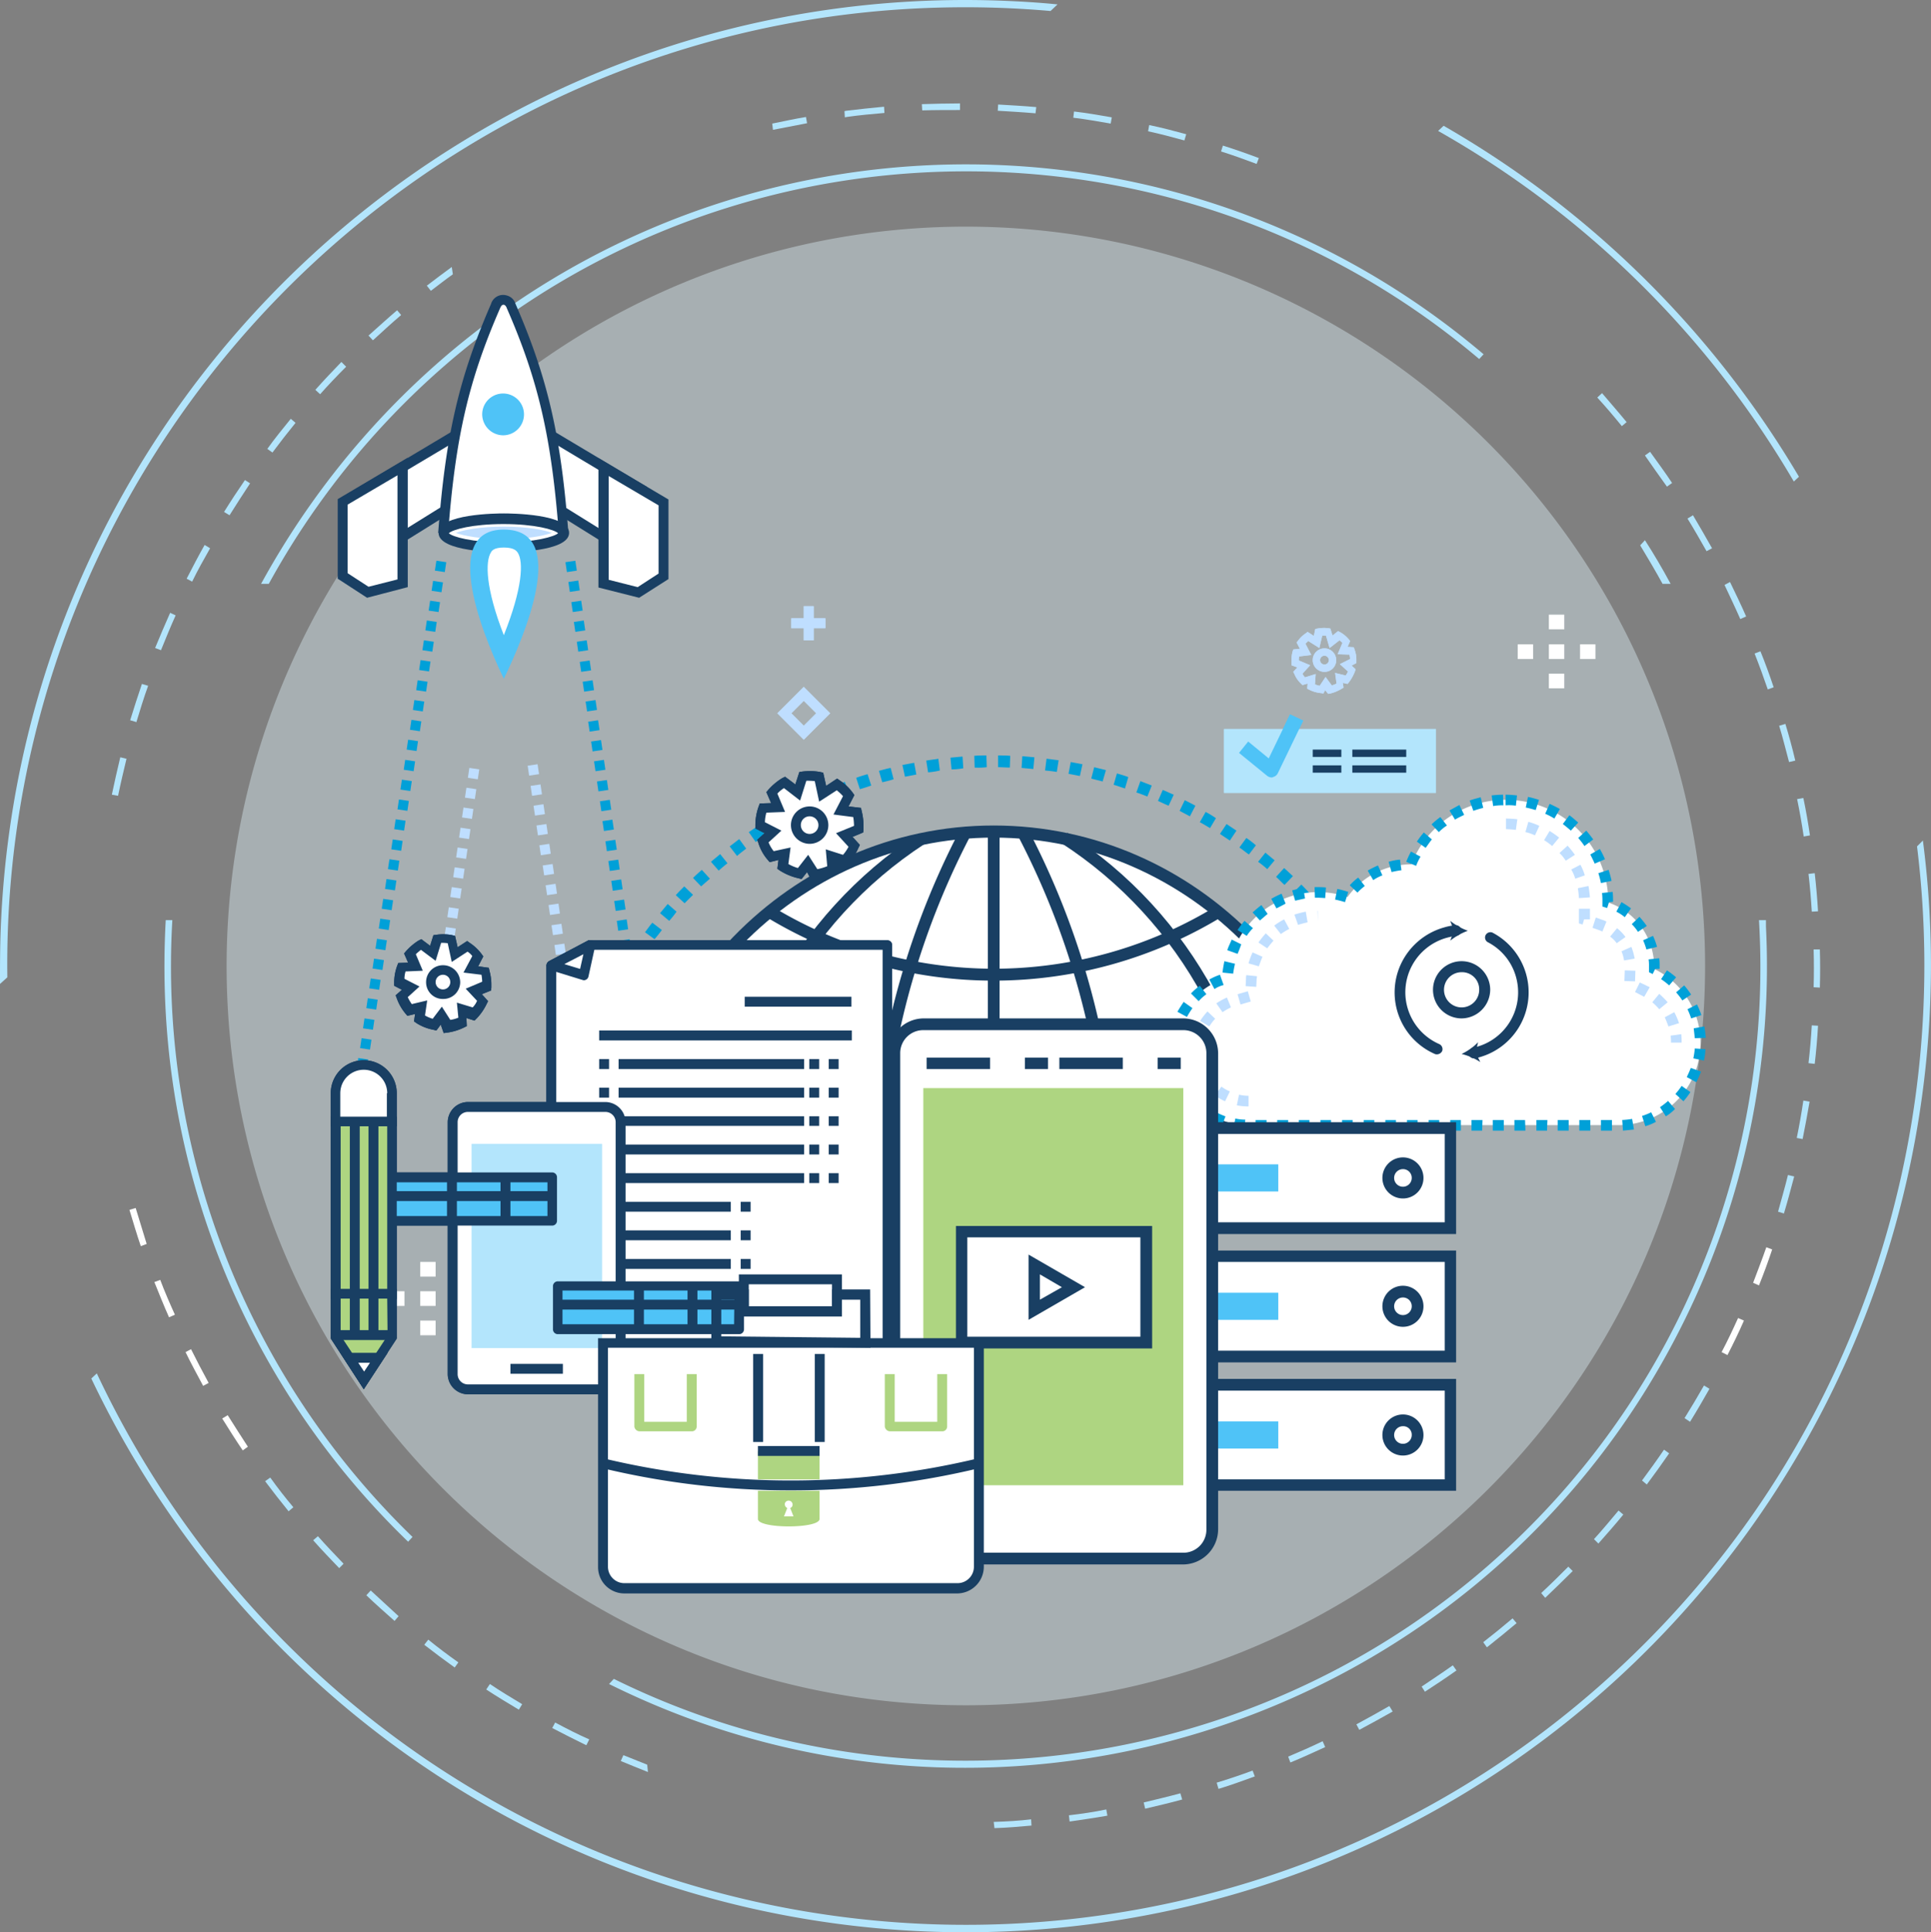 <?xml version="1.0" encoding="UTF-8"?> <svg xmlns="http://www.w3.org/2000/svg" xmlns:xlink="http://www.w3.org/1999/xlink" viewBox="0 0 526.61 526.89"><rect x="0" y="0" width="526.61" height="526.89" fill="#808080" stroke="none"/> <defs> <style>.a{fill:none;}.b{fill:#b3e5fc;}.c{fill:#fff;}.d{fill:#e1f5fe;opacity:0.4;isolation:isolate;}.e{fill:#193f63;}.f{fill:#bfdeff;}.g{fill:#4fc3f7;}.h{fill:#00a0d8;}.i{clip-path:url(#a);}.j{fill:#aed581;}</style> <clipPath id="a"> <rect class="a" x="124.5" y="138.2" width="295.6" height="177.8"></rect> </clipPath> </defs> <title>msp_persona_automation</title> <path class="b" d="M455.6,159.2c-2.2-4.1-4.5-8-7-11.9l-1.3,1.4c2.1,3.5,4.2,7,6.1,10.5Z"></path> <path class="c" d="M62.1,385.9l-1.5.9c1.8,2.9,3.7,5.9,5.6,8.7l1.4-1C65.8,391.7,63.9,388.8,62.1,385.9Z"></path> <path class="c" d="M37,329.4l-1.7.5c1,3.3,2,6.7,3.1,9.9l1.6-.6C39,336,38,332.7,37,329.4Z"></path> <path class="c" d="M52.1,367.9l-1.5.8c1.5,3.1,3.2,6.2,4.8,9.2l1.5-.8C55.2,374,53.6,370.9,52.1,367.9Z"></path> <path class="c" d="M43.7,349l-1.6.6c1.3,3.2,2.6,6.5,4,9.6l1.6-.7C46.3,355.4,44.9,352.2,43.7,349Z"></path> <path class="c" d="M471.1,369.5c1.6-3.1,3.1-6.2,4.5-9.4l-1.6-.7c-1.4,3.1-2.9,6.3-4.5,9.3Z"></path> <path class="c" d="M479.7,350.5c1.3-3.2,2.5-6.5,3.6-9.8l-1.6-.6c-1.1,3.2-2.4,6.5-3.6,9.7Z"></path> <path class="b" d="M2,266.5C.1,122.3,115.6,3.8,259.8,2a264.76,264.76,0,0,1,26.7,1l1.9-1.8c-4.9-.5-9.9-.8-14.9-1C128.1-5.4,5.8,108,.2,253.3h0c-.2,5-.2,10-.2,15Z"></path> <path class="b" d="M489.2,131.3l1.4-1.3a267,267,0,0,0-96.9-95.7l-1.5,1.4a261.67,261.67,0,0,1,97,95.6Z"></path> <path class="b" d="M522.8,230.8c10,80.8-17.5,165.1-81.7,224.5-105.8,98-271.6,91.7-369.7-14.1a261.78,261.78,0,0,1-45-66.7l-1.5,1.4A266.88,266.88,0,0,0,70,442.5c98.9,106.7,265.5,113.1,372.2,14.2a264,264,0,0,0,82.2-227.5Z"></path> <path class="b" d="M73.3,159.2a218.13,218.13,0,0,1,29.4-41.3c78.6-86.8,212-95.1,300.7-20l1.2-1.3c-90-76.2-224.1-67.3-303.2,20.1a222.84,222.84,0,0,0-30.2,42.5Z"></path> <path class="b" d="M47,250.9H45.2a226.36,226.36,0,0,0-.1,23.3,217.34,217.34,0,0,0,66.2,146.2l1.2-1.3A216.51,216.51,0,0,1,47,250.9Z"></path> <path class="b" d="M481.6,250.9h-1.9A216.33,216.33,0,0,1,424.1,409c-66.5,73.3-172.1,90.6-256.7,48.8l-1.3,1.4c108.2,53.7,239.4,9.5,293-98.6a218.34,218.34,0,0,0,22.5-108Z"></path> <path class="b" d="M351.9,480.6c3.2-1.3,6.4-2.8,9.5-4.2l-.7-1.6c-3.1,1.5-6.3,2.9-9.4,4.2Z"></path> <path class="b" d="M73.7,402.9l-1.4,1c2.1,2.8,4.2,5.5,6.4,8.2L80,411Q76.7,407.1,73.7,402.9Z"></path> <path class="b" d="M101.1,433.7,99.9,435c2.5,2.4,5.1,4.7,7.7,7l1.1-1.3Z"></path> <path class="b" d="M332.3,487.8c3.3-1,6.6-2.2,9.9-3.4l-.6-1.6c-3.2,1.2-6.5,2.3-9.8,3.3Z"></path> <path class="b" d="M291.5,495l.2,1.7c3.4-.5,6.9-1,10.3-1.6l-.3-1.7C298.4,494.1,294.9,494.6,291.5,495Z"></path> <path class="b" d="M311.9,491.5l.4,1.7c3.4-.8,6.8-1.6,10.1-2.5l-.5-1.7C318.6,489.9,315.2,490.7,311.9,491.5Z"></path> <path class="b" d="M116.8,447.1l-1.1,1.4c2.7,2.1,5.5,4.2,8.3,6.2l1-1.4C122.3,451.4,119.5,449.3,116.8,447.1Z"></path> <path class="b" d="M133.6,459.2l-1,1.5c2.9,1.9,5.9,3.7,8.9,5.5l.9-1.5C139.4,462.9,136.4,461.1,133.6,459.2Z"></path> <path class="b" d="M176.5,481.2c-2.2-.9-4.3-1.7-6.5-2.6l-.7,1.6c2.4,1,4.9,2,7.4,3Z"></path> <path class="b" d="M151.4,469.7l-.8,1.5c3.1,1.6,6.2,3.2,9.3,4.7l.8-1.6C157.5,472.9,154.4,471.3,151.4,469.7Z"></path> <path class="b" d="M86.7,418.9,85.4,420c2.3,2.6,4.7,5.1,7.1,7.6l1.2-1.2C91.4,424,89,421.5,86.7,418.9Z"></path> <path class="b" d="M80.6,115.3l-1.3-1.1c-2.2,2.7-4.4,5.4-6.4,8.2l1.4,1Q77.3,119.35,80.6,115.3Z"></path> <path class="b" d="M108.3,84.6c-2.6,2.2-5.2,4.6-7.8,6.9l1.2,1.3c2.5-2.3,5.1-4.7,7.7-6.9Z"></path> <path class="b" d="M93.1,98.7c-2.4,2.5-4.8,5-7.1,7.6l1.3,1.2c2.3-2.6,4.7-5.1,7.1-7.5Z"></path> <path class="b" d="M123.2,72.8c-2.3,1.7-4.6,3.4-6.8,5.1l1.1,1.4c2-1.5,4-3.1,6-4.5Z"></path> <path class="b" d="M220.1,33.6l-.3-1.7c-3.1.5-6.2,1.2-9.2,1.8l.2,1.7C213.9,34.8,217.1,34.2,220.1,33.6Z"></path> <path class="b" d="M271,496.8l.2,1.7c3.4-.1,6.8-.4,10.1-.7l-.1-1.7C277.9,496.5,274.4,496.7,271,496.8Z"></path> <path class="b" d="M66.8,130.9q-3,4.35-5.7,8.7l1.5.9c1.8-2.9,3.7-5.8,5.6-8.7Z"></path> <path class="b" d="M55.8,148.6c-1.7,3-3.3,6.1-4.9,9.2l1.5.8c1.5-3.1,3.2-6.1,4.9-9.1Z"></path> <path class="b" d="M32.8,206.5c-.8,3.4-1.6,6.8-2.3,10.2l1.7.3c.7-3.4,1.5-6.8,2.3-10.1Z"></path> <path class="b" d="M46.4,167.1c-1.4,3.2-2.8,6.4-4.1,9.6l1.6.6c1.3-3.2,2.6-6.4,4-9.5Z"></path> <path class="b" d="M38.7,186.5c-1.1,3.3-2.2,6.6-3.2,9.9l1.7.5c1-3.3,2-6.6,3.2-9.9Z"></path> <path class="b" d="M486.5,330.9c1-3.3,1.9-6.7,2.8-10.1l-1.7-.4c-.8,3.3-1.8,6.7-2.7,10Z"></path> <path class="b" d="M474.6,168.8l1.6-.7c-1.4-3.2-2.9-6.3-4.4-9.4l-1.5.8C471.7,162.5,473.2,165.6,474.6,168.8Z"></path> <path class="b" d="M442.3,116.2l1.3-1.1c-2.2-2.7-4.5-5.3-6.7-7.9l-1.3,1.2C437.9,110.9,440.1,113.5,442.3,116.2Z"></path> <path class="b" d="M370.7,471.7c3-1.6,6.1-3.3,9.1-5l-.9-1.5c-3,1.7-6,3.4-9,5Z"></path> <path class="b" d="M454.6,132.7l1.4-1c-1.9-2.9-4-5.7-6-8.5l-1.4,1C450.6,127.1,452.6,129.9,454.6,132.7Z"></path> <path class="b" d="M261.8,30V28.2c-3.5,0-6.9.1-10.4.2l.1,1.7C254.9,30,258.3,30,261.8,30Z"></path> <path class="b" d="M230.4,32l.5-.1c3.4-.5,6.9-.8,10.3-1.1l-.1-1.7c-3.4.3-6.9.7-10.3,1.1l-.5.1Z"></path> <path class="b" d="M282.4,30.9l.2-1.7c-3.4-.3-6.9-.5-10.4-.7l-.1,1.7C275.5,30.4,279,30.6,282.4,30.9Z"></path> <path class="b" d="M342.7,44.7l.6-1.6c-3.2-1.2-6.6-2.4-9.8-3.4l-.5,1.6C336.2,42.3,339.5,43.5,342.7,44.7Z"></path> <path class="b" d="M323,38.3l.5-1.7c-3.3-.9-6.7-1.8-10.1-2.5l-.3,1.7C316.4,36.5,319.7,37.4,323,38.3Z"></path> <path class="b" d="M302.9,33.7l.3-1.7c-3.4-.6-6.9-1.2-10.3-1.6l-.2,1.7C296,32.5,299.5,33.1,302.9,33.7Z"></path> <path class="b" d="M465.4,150.3l1.5-.8c-1.7-3-3.4-6-5.2-9l-1.5.9C462,144.3,463.7,147.3,465.4,150.3Z"></path> <path class="b" d="M435.9,420.9c2.3-2.6,4.6-5.2,6.8-7.9l-1.3-1.1c-2.2,2.6-4.4,5.3-6.7,7.8Z"></path> <path class="b" d="M449.1,404.8c2.1-2.8,4.1-5.6,6.1-8.5l-1.4-1c-1.9,2.8-4,5.7-6,8.4Z"></path> <path class="b" d="M460.9,387.7c1.8-2.9,3.6-6,5.3-9l-1.5-.9c-1.7,3-3.5,6-5.3,8.9Z"></path> <path class="b" d="M388.6,461.3c2.9-1.9,5.8-3.8,8.6-5.8l-1-1.4c-2.8,2-5.7,3.9-8.5,5.8Z"></path> <path class="b" d="M405.5,449.2q4-3.15,8.1-6.6l-1.1-1.3c-2.6,2.2-5.3,4.4-8,6.5Z"></path> <path class="b" d="M421.4,435.7c2.5-2.4,5-4.8,7.5-7.3l-1.2-1.2c-2.4,2.4-4.9,4.9-7.4,7.2Z"></path> <path class="b" d="M491.9,228.1l1.7-.3c-.5-3.4-1.1-6.9-1.8-10.2l-1.7.3Q491.15,223,491.9,228.1Z"></path> <path class="b" d="M482.1,188l1.6-.6c-1.1-3.3-2.3-6.6-3.6-9.8l-1.6.6C479.8,181.5,481,184.8,482.1,188Z"></path> <path class="b" d="M487.9,207.8l1.7-.4c-.8-3.4-1.7-6.7-2.7-10l-1.7.5C486.2,201.1,487,204.5,487.9,207.8Z"></path> <path class="b" d="M495.8,248.5c-.2-3.4-.5-6.9-.9-10.4l-1.7.2c.4,3.4.7,6.9.9,10.3Z"></path> <path class="b" d="M491.6,310.6c.7-3.4,1.3-6.8,1.9-10.2l-1.7-.3q-.75,5.1-1.8,10.2Z"></path> <path class="b" d="M494.9,290.1c.4-3.4.7-6.9.9-10.4l-1.7-.1c-.2,3.4-.5,6.9-.9,10.3Z"></path> <path class="b" d="M496.3,269.3c.1-3.5.1-7,0-10.4h-1.7c.1,3.4.1,6.9,0,10.3Z"></path> <path class="d" d="M465,263.4C465,374.8,374.7,465,263.4,465S61.8,374.8,61.8,263.4a201.6,201.6,0,0,1,403.2,0Z"></path> <rect class="c" x="422.4" y="167.6" width="4.2" height="4"></rect> <rect class="c" x="422.4" y="175.7" width="4.2" height="4"></rect> <rect class="c" x="413.9" y="175.7" width="4.2" height="4"></rect> <rect class="c" x="430.9" y="175.7" width="4.2" height="4"></rect> <rect class="c" x="422.4" y="183.7" width="4.2" height="4"></rect> <rect class="c" x="114.6" y="344.1" width="4.2" height="4"></rect> <rect class="c" x="114.6" y="352.1" width="4.2" height="4"></rect> <rect class="c" x="106.1" y="352.1" width="4.2" height="4"></rect> <rect class="c" x="123.1" y="352.1" width="4.2" height="4"></rect> <rect class="c" x="114.6" y="360.1" width="4.2" height="4"></rect> <polygon class="c" points="124.3 118.7 99.2 133.6 99.2 153 128.1 135 124.3 118.7"></polygon> <path class="e" d="M97.9,155.4V132.8l27.3-16.3,4.5,19.1Zm2.7-21v16.1l25.9-16.1-3.2-13.5Z"></path> <polygon class="c" points="93.5 136.9 93.5 157.1 100.3 161.5 109.8 159.1 109.8 127.3 93.5 136.9"></polygon> <path class="e" d="M100.1,163l-8-5.2V136.1l19.1-11.3v35.3Zm-5.3-6.7,5.7,3.7,7.9-2V129.6l-13.6,8Z"></path> <polygon class="c" points="150.1 118.7 175.1 133.6 175.1 153 146.3 135 150.1 118.7"></polygon> <path class="e" d="M176.5,155.4l-31.8-19.8,4.5-19.1,27.3,16.3Zm-28.7-21,25.9,16.1V134.4L151,120.8Z"></path> <polygon class="c" points="180.9 136.9 180.9 157.1 174.1 161.5 164.6 159.1 164.6 127.3 180.9 136.9"></polygon> <path class="e" d="M174.3,163l-11.1-2.8V124.9l19.1,11.3v21.7Zm-8.3-4.9,7.9,2,5.7-3.7V137.8l-13.6-8v28.3Z"></path> <path class="c" d="M153.8,145.4c-2-25.5-5.4-41.6-14.3-62a2.1,2.1,0,0,0-2.6-1.6,2.17,2.17,0,0,0-1.6,1.6c-8.9,20.4-12.3,36.5-14.3,62"></path> <path class="e" d="M152.4,145.5c-2-26.3-5.6-41.8-14.2-61.5-.1-.3-.4-.9-.9-.9s-.7.5-.9.9c-8.6,19.7-12.2,35.2-14.2,61.5l-2.7-.2c2-26.7,5.7-42.4,14.4-62.4a3.44,3.44,0,0,1,4.4-2.3,3.33,3.33,0,0,1,2.3,2.3c8.7,20,12.4,35.8,14.4,62.4Z"></path> <path class="c" d="M137.4,149.3c-9.1,0-16.4-1.8-16.4-3.9s7.3-3.9,16.4-3.9,16.4,1.8,16.4,3.9S146.4,149.3,137.4,149.3Z"></path> <path class="e" d="M137.4,150.6c-1.8,0-17.8-.1-17.8-5.3s16-5.3,17.8-5.3,17.8.1,17.8,5.3S139.2,150.6,137.4,150.6Zm-15-5.2c1,1,6.4,2.5,14.9,2.5s14-1.6,14.9-2.5c-1-1-6.4-2.5-14.9-2.5S123.4,144.4,122.4,145.4Z"></path> <path class="f" d="M137.4,147c-6.4,0-11-.9-13.1-1.7,2.1-.8,6.6-1.7,13.1-1.7s11,.9,13.1,1.7C148.3,146.1,143.8,147,137.4,147Z"></path> <path class="g" d="M137.4,185.1c-7.1-14.8-16.5-40.7,0-40.7C155.5,144.4,142.9,173.7,137.4,185.1Z"></path> <path class="c" d="M137.4,173.2c-5-12.8-5.1-20.1-3.5-22.6.2-.4.8-1.3,3.5-1.3,2.9,0,3.5,1,3.8,1.4C142.8,153.2,142.5,160.4,137.4,173.2Z"></path> <path class="g" d="M142.9,113a5.7,5.7,0,0,1-5.7,5.7,5.76,5.76,0,0,1-5.7-5.7,5.7,5.7,0,0,1,11.4,0Z"></path> <path class="h" d="M97.5,307.9l-2.7-.4.4-2.7,2.7.4Zm.8-5.5-2.7-.4.4-2.7,2.7.4Zm.9-5.4-2.7-.4.4-2.7,2.7.4Zm.8-5.4-2.7-.4.4-2.7,2.7.4Zm.9-5.4-2.7-.4.4-2.7,2.7.4Zm.8-5.4-2.7-.4.4-2.7,2.7.4Zm.9-5.5-2.7-.4.4-2.7,2.7.4Zm.8-5.4-2.7-.4.4-2.7,2.7.4Zm.9-5.4-2.7-.4.4-2.7,2.7.4Zm.8-5.4-2.7-.4.4-2.7,2.7.4Zm.9-5.5-2.7-.4.4-2.7,2.7.4Zm.8-5.4-2.7-.4.4-2.7,2.7.4Zm.9-5.4-2.7-.4.4-2.7,2.7.4Zm.8-5.4-2.7-.4.4-2.7,2.7.4Zm.9-5.4-2.7-.4.4-2.7,2.7.4Zm.8-5.5-2.7-.4.4-2.7,2.7.4Zm.9-5.4-2.7-.4.4-2.7,2.7.4Zm.8-5.4-2.7-.4.4-2.7,2.7.4Zm.9-5.4-2.7-.4.4-2.7,2.7.4Zm.8-5.5-2.7-.4.4-2.7,2.7.4Zm.9-5.4-2.7-.4.4-2.7,2.7.4Zm.8-5.4-2.7-.4.4-2.7,2.7.4Zm.9-5.4-2.7-.4.4-2.7,2.7.4Zm.8-5.5-2.7-.4.4-2.7,2.7.4Zm.9-5.4-2.7-.4.4-2.7,2.7.4Zm.8-5.4-2.7-.4.4-2.7,2.7.4Zm.9-5.4-2.7-.4.4-2.7,2.7.4Zm.8-5.4-2.7-.4.4-2.7,2.7.4Zm.9-5.5-2.7-.4.4-2.7,2.7.4Z"></path> <path class="h" d="M179.3,328l-.1-.9,2.7-.4.1.9Zm-.5-3.6-.4-2.7,2.7-.4.4,2.7ZM178,319l-.4-2.7,2.7-.4.4,2.7Zm-.8-5.4-.4-2.7,2.7-.4.4,2.7Zm-.8-5.5-.4-2.7,2.7-.4.4,2.7Zm-.7-5.4-.4-2.7,2.7-.4.4,2.7Zm-.8-5.4-.4-2.7,2.7-.4.4,2.7Zm-.8-5.5-.4-2.7,2.7-.4.4,2.7Zm-.8-5.4-.4-2.7,2.7-.4.4,2.7Zm-.8-5.4-.4-2.7,2.7-.4.4,2.7Zm-.7-5.5-.4-2.7,2.7-.4.4,2.7Zm-.8-5.4-.4-2.7,2.7-.4.4,2.7Zm-.8-5.4-.4-2.7,2.7-.4.4,2.7Zm-.8-5.5-.4-2.7,2.7-.4.4,2.7Zm-.8-5.4-.4-2.7,2.7-.4.4,2.7Zm-.7-5.4-.4-2.7,2.7-.4.4,2.7Zm-.8-5.5-.4-2.7,2.7-.4.4,2.7Zm-.8-5.4-.4-2.7,2.7-.4.4,2.7Zm-.8-5.4-.4-2.7,2.7-.4.4,2.7Zm-.8-5.5-.4-2.7,2.7-.4.4,2.7Zm-.7-5.4-.4-2.7,2.7-.4.4,2.7Zm-.8-5.4-.4-2.7,2.7-.4.4,2.7Zm-.8-5.5-.4-2.7,2.7-.4.4,2.7Zm-.8-5.4-.4-2.7,2.7-.4.4,2.7Zm-.8-5.4-.4-2.7,2.7-.4.4,2.7Zm-.7-5.5-.4-2.7,2.7-.4.4,2.7Zm-.8-5.4-.4-2.7,2.7-.4.4,2.7Zm-.8-5.4-.4-2.7,2.7-.4.4,2.7Zm-.8-5.5-.4-2.7,2.7-.4.4,2.7Zm-.8-5.4-.4-2.7,2.7-.4.4,2.7Zm-.7-5.4-.4-2.7,2.7-.4.4,2.7Zm-.8-5.5-.4-2.7,2.7-.4.4,2.7Zm-.8-5.4-.4-2.7,2.7-.4.4,2.7Z"></path> <path class="f" d="M154,276.7l-.4-2.7,2.7-.4.4,2.7Zm-.8-5.5-.4-2.7,2.7-.4.4,2.7Zm-.8-5.4-.4-2.7,2.7-.4.4,2.7Zm-.8-5.4-.4-2.7,2.7-.4.4,2.7Zm-.8-5.4-.4-2.7,2.7-.4.4,2.7Zm-.8-5.5-.4-2.7,2.7-.4.4,2.7Zm-.8-5.4-.4-2.7,2.7-.4.4,2.7Zm-.8-5.4L148,236l2.7-.4.4,2.7Zm-.9-5.5-.4-2.7,2.7-.4.4,2.7Zm-.8-5.4-.4-2.7,2.7-.4.4,2.7Zm-.8-5.4-.4-2.7,2.7-.4.4,2.7Zm-.8-5.4-.4-2.7,2.7-.4.4,2.7Zm-.8-5.5-.4-2.7,2.7-.4.4,2.7Z"></path> <path class="f" d="M120.7,277.6l-2.7-.4.4-2.7,2.7.4Zm.8-5.4-2.7-.4.4-2.7,2.7.4Zm.8-5.4-2.7-.4.4-2.7,2.7.4Zm.8-5.5-2.7-.4.4-2.7,2.7.4Zm.8-5.4-2.7-.4.4-2.7,2.7.4Zm.8-5.4-2.7-.4.4-2.7,2.7.4Zm.8-5.5-2.7-.4.4-2.7,2.7.4Zm.8-5.4-2.7-.4.4-2.7,2.7.4Zm.8-5.4-2.7-.4.4-2.7,2.7.4Zm.8-5.4-2.7-.4.4-2.7,2.7.4Zm.8-5.5-2.7-.4.4-2.7,2.7.4Zm.8-5.4-2.7-.4.4-2.7,2.7.4Zm.8-5.4-2.7-.4.4-2.7,2.7.4Z"></path> <g class="i"> <path class="h" d="M271,450.9h-3.3l.1-3.2H271v3.2Zm.8,0v-3.2c1.1,0,2.1,0,3.2-.1l.1,3.2C274,450.9,272.9,450.9,271.8,450.9Zm-7.4-.2c-1.1-.1-2.2-.1-3.3-.2l.3-3.2c1.1.1,2.1.2,3.2.2Zm13.9,0-.2-3.2c1.1-.1,2.1-.1,3.2-.2l.3,3.2c-1.1,0-2.2.1-3.3.2Zm-20.4-.5c-1.1-.1-2.2-.3-3.3-.4l.4-3.2c1,.1,2.1.3,3.2.4Zm27-.1-.4-3.2c1.1-.1,2.1-.3,3.2-.4l.5,3.2c-1.1.1-2.2.3-3.3.4Zm-33.5-.8c-1.1-.2-2.2-.4-3.2-.6l.6-3.2c1.1.2,2.1.4,3.1.6Zm40-.2-.6-3.2c1.1-.2,2.1-.4,3.1-.6l.6,3.2a28.37,28.37,0,0,1-3.1.6ZM244.9,448c-1.1-.2-2.1-.5-3.2-.8l.8-3.1c1,.3,2.1.5,3.1.8Zm52.9-.2-.7-3.2c1-.2,2.1-.5,3.1-.8l.8,3.1a16.81,16.81,0,0,1-3.2.9Zm-59.3-1.4a28.11,28.11,0,0,1-3.1-1l1-3.1c1,.3,2,.6,3.1.9Zm65.7-.3-.9-3.1c1-.3,2-.6,3-1l1,3.1c-1,.4-2.1.7-3.1,1Zm-72-1.8c-1-.4-2.1-.7-3.1-1.1l1.2-3c1,.4,2,.8,3,1.1Zm78.3-.2-1.1-3c1-.4,2-.7,3-1.1l1.2,3a28.27,28.27,0,0,0-3.1,1.1ZM226.1,442c-1-.4-2-.9-3-1.3l1.3-3c1,.4,2,.9,2.9,1.3Zm90.5-.3-1.3-3c1-.4,2-.9,2.9-1.3l1.4,3c-1,.4-2,.9-3,1.3Zm-96.5-2.4c-1-.5-2-1-2.9-1.5l1.5-2.9a25.91,25.91,0,0,0,2.9,1.4Zm102.4-.3-1.4-2.9c1-.5,1.9-1,2.8-1.5l1.5,2.9C324.5,438,323.5,438.5,322.5,439Zm-108.3-2.7c-1-.5-1.9-1.1-2.9-1.6l1.6-2.8c.9.5,1.8,1.1,2.8,1.6Zm114.1-.3-1.6-2.8c.9-.5,1.9-1.1,2.8-1.6l1.7,2.8a20.9,20.9,0,0,0-2.9,1.6Zm-119.8-3.1c-.9-.6-1.8-1.2-2.8-1.8l1.8-2.7c.9.6,1.8,1.2,2.7,1.7Zm125.5-.4-1.7-2.7L335,428l1.8,2.7A32.31,32.31,0,0,1,334,432.5Zm-130.9-3.3c-.9-.6-1.8-1.3-2.6-1.9l1.9-2.6c.9.6,1.7,1.3,2.6,1.9Zm136.3-.3-1.9-2.6c.9-.6,1.7-1.3,2.6-1.9l2,2.6c-.9.6-1.8,1.2-2.7,1.9Zm-141.6-3.6c-.9-.7-1.7-1.4-2.5-2.1l2.1-2.5a24.33,24.33,0,0,0,2.5,2Zm146.9-.4-2-2.5a24.33,24.33,0,0,1,2.5-2l2.1,2.5a25.6,25.6,0,0,0-2.6,2ZM192.8,421c-.8-.7-1.6-1.5-2.4-2.2l2.2-2.4,2.4,2.1Zm156.9-.4-2.2-2.4c.8-.7,1.6-1.4,2.4-2.2l2.2,2.4c-.8.8-1.6,1.5-2.4,2.2Zm-161.7-4c-.8-.8-1.6-1.5-2.3-2.3l2.3-2.2c.7.8,1.5,1.5,2.2,2.3Zm166.5-.5-2.3-2.3c.8-.8,1.5-1.5,2.2-2.3l2.4,2.2c-.8.9-1.6,1.7-2.3,2.4Zm-171-4.3c-.7-.8-1.5-1.6-2.2-2.5l2.5-2.1,2.1,2.4Zm175.5-.4-2.4-2.2,2.1-2.4,2.5,2.1C360.5,409.7,359.7,410.5,359,411.4Zm-179.8-4.6c-.7-.9-1.4-1.7-2-2.6l2.6-2c.6.8,1.3,1.7,2,2.5Zm184.1-.5-2.5-2c.7-.8,1.3-1.7,2-2.5l2.6,2c-.8.8-1.4,1.7-2.1,2.5Zm-188.1-4.7c-.6-.9-1.3-1.8-1.9-2.7l2.7-1.8c.6.9,1.2,1.7,1.9,2.6Zm192.1-.5-2.6-1.9c.6-.9,1.2-1.7,1.9-2.6l2.7,1.8a23.43,23.43,0,0,0-2,2.7Zm-195.9-4.9c-.6-.9-1.2-1.8-1.8-2.8l2.8-1.7c.6.9,1.1,1.8,1.7,2.7Zm199.6-.5-2.7-1.8c.6-.9,1.1-1.8,1.7-2.7l2.8,1.7A26.75,26.75,0,0,0,371,395.7Zm-203-5c-.5-1-1.1-1.9-1.6-2.9l2.9-1.5c.5.9,1,1.9,1.6,2.8Zm206.4-.7-2.8-1.6c.5-.9,1-1.9,1.6-2.8l2.9,1.5c-.6,1-1.2,2-1.7,2.9Zm-209.5-5.1c-.5-1-1-2-1.4-2.9l2.9-1.4c.5,1,.9,1.9,1.4,2.9Zm212.6-.7-2.9-1.5c.5-1,1-1.9,1.4-2.9l2.9,1.4C378.5,382.2,378,383.2,377.5,384.2ZM162,379c-.4-1-.9-2-1.3-3l3-1.2a25.5,25.5,0,0,0,1.3,2.9Zm218.2-.7-3-1.3,1.2-3,3,1.2a15.13,15.13,0,0,1-1.2,3.1Zm-220.7-5.4a28.27,28.27,0,0,1-1.1-3.1l3.1-1.1c.4,1,.7,2,1.1,3Zm223.3-.8-3-1.1c.4-1,.7-2,1.1-3l3.1,1a24.48,24.48,0,0,0-1.2,3.1Zm-225.4-5.4c-.3-1-.7-2.1-1-3.1l3.1-.9c.3,1,.6,2,.9,3.1Zm227.5-.8-3.1-1c.3-1,.6-2,.9-3.1l3.1.9C385.5,363.8,385.2,364.9,384.9,365.9Zm-229.4-5.5c-.3-1.1-.5-2.1-.8-3.2l3.2-.8c.2,1,.5,2.1.8,3.1Zm231.2-.8-3.1-.8c.3-1,.5-2.1.8-3.1l3.2.7c-.4,1.1-.6,2.1-.9,3.2ZM154,354c-.2-1.1-.4-2.1-.6-3.2l3.2-.6c.2,1,.4,2.1.6,3.1Zm234.2-.8-3.2-.6c.2-1,.4-2.1.6-3.1l3.2.6c-.2.9-.4,2-.6,3.1Zm-235.4-5.7c-.2-1.1-.3-2.2-.5-3.2l3.2-.4c.1,1.1.3,2.1.4,3.2Zm236.5-.8-3.2-.5a31.06,31.06,0,0,0,.4-3.2l3.2.4c-.1,1.1-.2,2.2-.4,3.3ZM152,341l-.3-3.3,3.2-.2c.1,1.1.2,2.1.3,3.2Zm238.1-.8-3.2-.3c.1-1.1.2-2.1.3-3.2l3.2.2Zm-238.6-5.8c-.1-1.1-.1-2.2-.1-3.3l3.2-.1c0,1.1.1,2.1.1,3.2Zm239-.8-3.2-.1c0-1.1.1-2.1.1-3.2h3.2C390.6,331.4,390.6,332.5,390.5,333.6Zm-235.9-5.7h-3.2c0-1.1,0-2.2.1-3.3l3.2.1c-.1,1.1-.1,2.1-.1,3.2Zm232.8-.8c0-1.1,0-2.1-.1-3.2l3.2-.1c0,1.1.1,2.2.1,3.3Zm-232.6-5.6-3.2-.2c.1-1.1.1-2.2.2-3.3l3.2.3C155,319.4,154.9,320.4,154.8,321.5Zm232.3-.8c-.1-1.1-.1-2.1-.2-3.2l3.2-.3c.1,1.1.2,2.2.2,3.3Zm-231.7-5.6-3.2-.4c.1-1.1.2-2.2.4-3.3l3.2.4c-.2,1.2-.3,2.2-.4,3.3Zm231.2-.8c-.1-1.1-.3-2.1-.4-3.2l3.2-.5c.1,1.1.3,2.2.4,3.3Zm-230.4-5.5-3.2-.5c.2-1.1.4-2.2.6-3.2l3.2.6c-.2.9-.4,2-.6,3.1Zm229.5-.8c-.2-1-.4-2.1-.6-3.1l3.2-.6c.2,1.1.4,2.1.6,3.2Zm-228.3-5.5-3.2-.7c.2-1.1.5-2.1.8-3.2l3.1.8c-.2,1-.5,2-.7,3.1Zm227-.8c-.2-1-.5-2.1-.8-3.1l3.1-.8c.3,1.1.5,2.1.8,3.2Zm-225.5-5.4-3.1-.9c.3-1.1.6-2.1.9-3.2l3.1.9c-.3,1.1-.6,2.1-.9,3.2Zm223.9-.8c-.3-1-.6-2-.9-3.1l3.1-1c.3,1,.6,2.1.9,3.1Zm-222-5.3-3.1-1c.4-1,.7-2.1,1.1-3.1l3,1.1c-.3.9-.7,1.9-1,3Zm220.2-.8c-.3-1-.7-2-1.1-3l3-1.1a28.27,28.27,0,0,1,1.1,3.1Zm-218-5.3-3-1.2,1.2-3,3,1.3C163.8,282.1,163.4,283.1,163,284.1Zm215.7-.7-1.2-3,3-1.3c.4,1,.9,2,1.3,3Zm-213.2-5.2-3-1.4c.5-1,.9-2,1.4-3l2.9,1.4C166.4,276.2,165.9,277.2,165.5,278.2Zm210.7-.7c-.5-1-.9-1.9-1.4-2.9l2.9-1.4c.5,1,1,2,1.4,3Zm-207.9-5.1-2.9-1.5c.5-1,1-1.9,1.6-2.9l2.8,1.6C169.3,270.5,168.8,271.5,168.3,272.4Zm205-.6c-.5-.9-1-1.9-1.5-2.8l2.8-1.6c.5,1,1.1,1.9,1.6,2.9Zm-201.9-5-2.8-1.7c.6-.9,1.1-1.9,1.7-2.8L173,264a25.43,25.43,0,0,1-1.6,2.8Zm198.8-.6c-.5-.9-1.1-1.8-1.7-2.7l2.7-1.8c.6.9,1.2,1.9,1.7,2.8Zm-195.4-4.8-2.7-1.8c.6-.9,1.2-1.8,1.9-2.7l2.6,1.9c-.5.8-1.2,1.7-1.8,2.6Zm192-.6c-.6-.9-1.2-1.8-1.8-2.6l2.6-1.9c.6.9,1.3,1.8,1.9,2.7Zm-188.3-4.7-2.6-1.9c.7-.9,1.3-1.8,2-2.6l2.6,2c-.6.8-1.3,1.7-2,2.5Zm184.5-.5a24.33,24.33,0,0,0-2-2.5l2.5-2c.7.9,1.4,1.7,2,2.6Zm-180.5-4.5L180,249c.7-.8,1.4-1.7,2.1-2.5l2.4,2.1a24.33,24.33,0,0,1-2,2.5Zm176.6-.5-2.1-2.4,2.4-2.2a25.25,25.25,0,0,1,2.1,2.5Zm-172.4-4.3-2.4-2.2c.7-.8,1.5-1.6,2.3-2.4L189,244l-2.3,2.3Zm168.1-.5c-.7-.8-1.5-1.5-2.2-2.3l2.3-2.3c.8.8,1.5,1.6,2.3,2.4Zm-163.6-4.1-2.2-2.3c.8-.8,1.6-1.5,2.4-2.2l2.2,2.4-2.4,2.1Zm159.1-.4c-.8-.7-1.5-1.5-2.3-2.2l2.2-2.4c.8.7,1.6,1.5,2.4,2.2ZM196,237.4l-2.1-2.4c.8-.7,1.7-1.4,2.5-2.1l2,2.5C197.6,236,196.8,236.7,196,237.4Zm149.6-.4a24.33,24.33,0,0,0-2.5-2l2-2.5c.8.7,1.7,1.4,2.5,2.1ZM201,233.4l-2-2.6,2.6-2,1.9,2.6c-.9.7-1.7,1.3-2.5,2Zm139.6-.4c-.9-.6-1.7-1.3-2.6-1.9l1.9-2.6a25.6,25.6,0,0,1,2.6,2Zm-134.5-3.4-1.9-2.7,2.7-1.8,1.8,2.7c-.8.6-1.7,1.2-2.6,1.8Zm129.3-.4-2.7-1.8,1.8-2.7,2.7,1.8Zm-124-3.1-1.7-2.8c.9-.6,1.9-1.1,2.8-1.7l1.6,2.8a31.81,31.81,0,0,1-2.7,1.7Zm118.6-.3c-.9-.5-1.8-1.1-2.8-1.6l1.6-2.8a26.06,26.06,0,0,1,2.8,1.7Zm-113-2.9-1.5-2.9c1-.5,1.9-1,2.9-1.5l1.5,2.9C218.9,221.9,217.9,222.4,217,222.9Zm107.5-.3c-.9-.5-1.9-1-2.8-1.5l1.4-2.9c1,.5,2,1,2.9,1.5ZM222.7,220l-1.4-2.9c1-.5,2-.9,3-1.4l1.3,3C224.6,219.1,223.6,219.6,222.7,220Zm96-.3c-1-.4-2-.9-2.9-1.3l1.3-3c1,.4,2,.9,3,1.3Zm-90.2-2.3-1.2-3c1-.4,2-.8,3.1-1.2l1.1,3a18.77,18.77,0,0,1-3,1.2Zm84.4-.2c-1-.4-2-.8-3-1.1L311,213c1,.4,2.1.8,3.1,1.2Zm-78.4-2-1-3.1c1-.4,2.1-.7,3.1-1l1,3.1c-1.1.4-2.1.7-3.1,1Zm72.3-.2c-1-.3-2-.7-3.1-1l.9-3.1c1,.3,2.1.6,3.1,1Zm-66.2-1.7-.9-3.1c1.1-.3,2.1-.6,3.2-.8l.8,3.1c-1,.3-2.1.6-3.1.8Zm60.1-.2c-1-.3-2.1-.5-3.1-.8l.8-3.1c1.1.3,2.1.5,3.2.8Zm-53.9-1.3-.7-3.2,3.2-.6.6,3.2c-1,.2-2,.4-3.1.6Zm47.7-.2-3.1-.6.6-3.2c1.1.2,2.2.4,3.2.6Zm-41.4-1-.5-3.2c1.1-.2,2.2-.3,3.3-.5l.4,3.2a17.73,17.73,0,0,1-3.2.5Zm35.1-.1c-1.1-.2-2.1-.3-3.2-.4l.4-3.2c1.1.1,2.2.3,3.3.4Zm-28.7-.7-.3-3.2,3.3-.3.2,3.2a18.16,18.16,0,0,1-3.2.3Zm22.3-.1-3.2-.3.2-3.2,3.3.3Zm-16-.4-.1-3.2c1.1-.1,2.2-.1,3.3-.1l.1,3.2a18.21,18.21,0,0,1-3.3.1Zm9.6,0c-1.1,0-2.1-.1-3.2-.1V206c1.1,0,2.2,0,3.3.1Z"></path> </g> <g class="i"> <ellipse class="c" cx="271" cy="328.5" rx="98.9" ry="101.7"></ellipse> </g> <g class="i"> <path class="e" d="M271,431.8c-55.4,0-100.5-46.4-100.5-103.3S215.6,225.1,271,225.1s100.5,46.4,100.5,103.3S326.4,431.8,271,431.8Zm0-203.4c-53.6,0-97.3,44.9-97.3,100.1S217.3,428.6,271,428.6s97.3-44.9,97.3-100.1S324.6,228.4,271,228.4Z"></path> </g> <g class="i"> <rect class="e" x="269.4" y="226.8" width="3.2" height="203.4"></rect> </g> <g class="i"> <path class="e" d="M263.7,430.8a217.2,217.2,0,0,1-1.9-204.5l2.9,1.5a213.81,213.81,0,0,0,1.9,201.4Z"></path> </g> <g class="i"> <path class="e" d="M278.5,430.8l-2.8-1.5a213.81,213.81,0,0,0,1.9-201.4l2.9-1.5A217.28,217.28,0,0,1,278.5,430.8Z"></path> </g> <g class="i"> <rect class="e" x="172.1" y="326.9" width="197.8" height="3.2"></rect> </g> <g class="i"> <path class="e" d="M271,310.7a438.68,438.68,0,0,1-94.9-10.4l.7-3.2a437.4,437.4,0,0,0,188.5,0l.7,3.2A440.28,440.28,0,0,1,271,310.7Z"></path> </g> <g class="i"> <path class="e" d="M365,360.7a438.24,438.24,0,0,0-188,0l-.7-3.2a441.08,441.08,0,0,1,189.3,0Z"></path> </g> <g class="i"> <path class="e" d="M271,267.4A119.31,119.31,0,0,1,208.9,250l1.7-2.8a116.27,116.27,0,0,0,120.9,0l1.7,2.8A119.92,119.92,0,0,1,271,267.4Z"></path> </g> <g class="i"> <path class="e" d="M206.6,406.2l-1.8-2.7a119.81,119.81,0,0,1,132.4,0l-1.8,2.7A116.84,116.84,0,0,0,206.6,406.2Z"></path> </g> <g class="i"> <path class="e" d="M250.4,429.5c-33.8-22-54-59.8-54-101s20.2-79,54-101.1l1.8,2.7c-32.9,21.4-52.5,58.2-52.5,98.3s19.6,76.9,52.5,98.3Z"></path> </g> <g class="i"> <path class="e" d="M291.6,429.5l-1.8-2.7c33-21.5,52.6-58.4,52.5-98.6s-19.9-77-53-98.4l1.8-2.7c34,21.9,54.4,59.7,54.5,101.1S325.5,407.4,291.6,429.5Z"></path> </g> <rect class="f" x="219.2" y="165.3" width="2.7" height="9.3"></rect> <rect class="f" x="215.8" y="168.6" width="9.3" height="2.7"></rect> <path class="f" d="M212,194.5l7.2-7.2,7.2,7.2-7.2,7.2Zm7.2-3.4-3.4,3.4,3.4,3.4,3.4-3.4Z"></path> <path class="c" d="M108.8,267.8a11.41,11.41,0,0,1,.7-4.1l3.7-.2-1.5-3.6a13,13,0,0,1,3.1-2.6l3.2,2.4,1.2-3.9a8.6,8.6,0,0,1,1.6-.1,17.85,17.85,0,0,1,2.3.2l.9,4.1,3.5-2.2a10.62,10.62,0,0,1,2.9,2.7l-1.9,3.6,3.9.5a11,11,0,0,1,.4,3.1v.9l-3.5,1.4,2.4,2.6a12.11,12.11,0,0,1-2.4,3.5l-3.2-1,.2,3.3a10.18,10.18,0,0,1-4.2,1.2l-1.7-2.7-1.9,2.5a11.49,11.49,0,0,1-4.1-1.7l.4-3.1-3.1.7a10.89,10.89,0,0,1-2.1-3.8l2.5-2.3-3.1-1.6Z"></path> <path class="e" d="M120.2,279.4,119,281l-.8-.2a13,13,0,0,1-4.6-1.8l-.7-.5.3-2-2.1.5-.5-.6a13.49,13.49,0,0,1-2.4-4.2l-.3-.8,1.7-1.5-2.1-1.1v-.9a13.3,13.3,0,0,1,.8-4.5l.3-.8,2.7-.1-1.1-2.5.5-.6a15.82,15.82,0,0,1,3.4-2.9l.8-.4,2.4,1.8.9-2.9.8-.1a12.43,12.43,0,0,1,4.3.1l.8.2.7,3.1,2.6-1.7.7.5a13,13,0,0,1,3.2,3l.5.7-1.4,2.7,2.9.4.2.9a13.45,13.45,0,0,1,.5,3.5v1l-.1.8-2.5,1,1.7,1.9-.4.8a15.1,15.1,0,0,1-2.7,3.9l-.6.6-2.2-.7.1,2.2-.8.4a15,15,0,0,1-4.7,1.4l-.8.1Zm4.4-6,4.3,1.3a5.67,5.67,0,0,0,1.2-1.8l-3.1-3.3,4.5-1.9a12.25,12.25,0,0,0-.2-1.9l-4.9-.6,2.4-4.5a4.89,4.89,0,0,0-1.3-1.2l-4.3,2.8-1.1-5.1a10.87,10.87,0,0,0-1.8-.1l-1.5,4.9-4-3a17.41,17.41,0,0,0-1.4,1.2l1.9,4.5-4.7.2a6.93,6.93,0,0,0-.3,2l4.1,2.1-3.2,2.9a11.78,11.78,0,0,0,1.1,1.9l4.2-1-.6,4.1a9.49,9.49,0,0,0,2.1.9l2.5-3.3,2.3,3.6a9,9,0,0,0,2.2-.6Z"></path> <circle class="c" cx="120.8" cy="267.8" r="3.3"></circle> <path class="e" d="M116.2,267.8a4.59,4.59,0,0,1,4.6-4.6,4.67,4.67,0,0,1,4.7,4.6,4.59,4.59,0,0,1-4.6,4.6h0A4.55,4.55,0,0,1,116.2,267.8Zm2.6,0a2,2,0,1,0,2-2A2,2,0,0,0,118.8,267.8Z"></path> <polygon class="c" points="242 257.7 242 378.9 150.4 378.9 150.4 263.3 160.9 257.7 242 257.7"></polygon> <path class="e" d="M149,378.9V263.3a1.52,1.52,0,0,1,.7-1.2l10.6-5.6a.66.66,0,0,1,.6-.1H242a1.32,1.32,0,0,1,1.3,1.3V378.9a1.32,1.32,0,0,1-1.3,1.3H150.4a1.24,1.24,0,0,1-1.4-1.3ZM240.7,259H161.3l-9.6,5V377.6h89Z"></path> <polygon class="c" points="160.9 257.7 150.4 263.3 159.1 265.9 160.9 257.7"></polygon> <path class="e" d="M158.8,267.2l-8.8-2.7a1.27,1.27,0,0,1-.9-1.1,1.36,1.36,0,0,1,.7-1.3l10.6-5.6a1.32,1.32,0,0,1,1.8.6,1.41,1.41,0,0,1,.1.9l-1.8,8.2a1.31,1.31,0,0,1-1.3,1.1C159,267.3,158.9,267.2,158.8,267.2Zm-4.9-4.3,4.3,1.3.9-4Z"></path> <rect class="e" x="203.1" y="271.8" width="29.1" height="2.7"></rect> <rect class="e" x="163.4" y="354.4" width="21.4" height="2.7"></rect> <rect class="e" x="163.4" y="360" width="13.6" height="2.7"></rect> <rect class="e" x="163.4" y="281" width="68.9" height="2.7"></rect> <path class="e" d="M163.4,288.8h2.7v2.7h-2.7Zm5.3,0h50.6v2.7H168.7v-2.7Zm52,0h2.7v2.7h-2.7Zm5.3,0h2.7v2.7H226Z"></path> <path class="e" d="M163.4,296.6h2.7v2.7h-2.7Zm5.3,0h50.6v2.7H168.7v-2.7Zm52,0h2.7v2.7h-2.7Zm5.3,0h2.7v2.7H226Z"></path> <path class="e" d="M163.4,304.4h2.7V307h-2.7Zm5.3,0h50.6V307H168.7v-2.6Zm52,0h2.7V307h-2.7Zm5.3,0h2.7V307H226Z"></path> <path class="e" d="M163.4,312.1h2.7v2.7h-2.7Zm5.3,0h50.6v2.7H168.7v-2.7Zm52,0h2.7v2.7h-2.7Zm5.3,0h2.7v2.7H226Z"></path> <path class="e" d="M163.4,319.9h2.7v2.7h-2.7Zm5.3,0h50.6v2.7H168.7v-2.7Zm52,0h2.7v2.7h-2.7Zm5.3,0h2.7v2.7H226Z"></path> <path class="e" d="M163.4,327.7h2.7v2.7h-2.7Zm5.3,0h30.6v2.7H168.7Zm33.3,0h2.7v2.7H202Z"></path> <path class="e" d="M163.4,335.5h2.7v2.7h-2.7Zm5.3,0h30.6v2.7H168.7Zm33.3,0h2.7v2.7H202Z"></path> <path class="e" d="M163.4,343.3h2.7V346h-2.7Zm5.3,0h30.6V346H168.7Zm33.3,0h2.7V346H202Z"></path> <path class="c" d="M123.5,374.7a4.23,4.23,0,0,0,4.2,4.2h37.5a4.21,4.21,0,0,0,4.2-4.1h0V306a4.21,4.21,0,0,0-4.1-4.2H127.8a4.23,4.23,0,0,0-4.2,4.2h0v68.7Z"></path> <path class="e" d="M122.1,374.7V306a5.55,5.55,0,0,1,5.5-5.5h37.5a5.55,5.55,0,0,1,5.5,5.5h0v68.7a5.55,5.55,0,0,1-5.5,5.5H127.6A5.55,5.55,0,0,1,122.1,374.7Zm5.5-71.5a2.8,2.8,0,0,0-2.8,2.8v68.7a2.8,2.8,0,0,0,2.8,2.8h37.5a2.8,2.8,0,0,0,2.8-2.8V306a2.8,2.8,0,0,0-2.8-2.8Z"></path> <rect class="b" x="128.6" y="311.9" width="35.6" height="55.7"></rect> <rect class="e" x="139.2" y="371.9" width="14.3" height="2.7"></rect> <rect class="g" x="101.1" y="321.1" width="49.5" height="11.9"></rect> <path class="e" d="M99.8,332.9V321a1.32,1.32,0,0,1,1.3-1.3h49.5a1.32,1.32,0,0,1,1.3,1.3h0v11.9a1.32,1.32,0,0,1-1.3,1.3H101.1A1.32,1.32,0,0,1,99.8,332.9Zm49.5-10.5H102.5v9.2h46.8Z"></path> <rect class="e" x="136.5" y="321.1" width="2.7" height="11.9"></rect> <rect class="e" x="121.9" y="321.1" width="2.7" height="11.9"></rect> <rect class="e" x="101.2" y="324.8" width="49.5" height="2.7"></rect> <rect class="g" x="152.2" y="350.6" width="49.5" height="11.9"></rect> <path class="e" d="M150.8,362.5V350.7a1.32,1.32,0,0,1,1.3-1.3h49.5a1.32,1.32,0,0,1,1.3,1.3h0v11.8a1.32,1.32,0,0,1-1.3,1.3H152.1A1.32,1.32,0,0,1,150.8,362.5Zm49.5-10.6H153.4v9.2h46.8Z"></path> <rect class="e" x="187.5" y="350.6" width="2.7" height="11.9"></rect> <rect class="e" x="172.9" y="350.6" width="2.7" height="11.9"></rect> <rect class="e" x="152.1" y="354.4" width="49.5" height="2.7"></rect> <path class="c" d="M207.3,225.1a14.35,14.35,0,0,1,.8-4.6l4.1-.2-1.7-4a13.88,13.88,0,0,1,3.5-2.9l3.6,2.8,1.4-4.4a10.87,10.87,0,0,1,1.8-.1,22.75,22.75,0,0,1,2.6.2l1,4.6,3.9-2.5a13,13,0,0,1,3.2,3l-2.1,4.1,4.4.6a14.87,14.87,0,0,1,.5,3.6v1l-3.9,1.6,2.8,3a13.58,13.58,0,0,1-2.7,3.9l-3.7-1.2.2,3.7a13.39,13.39,0,0,1-4.7,1.4l-1.9-3-2.1,2.8a13.2,13.2,0,0,1-4.6-1.9l.5-3.5-3.5.8a12.19,12.19,0,0,1-2.4-4.3l2.8-2.5-3.5-1.8Z"></path> <path class="e" d="M220.1,237.8l-1.5,1.9-.8-.2a16.19,16.19,0,0,1-5.1-2.1l-.7-.5.3-2.4-2.4.6-.5-.6a12.83,12.83,0,0,1-2.6-4.7l-.3-.8,2-1.8-2.5-1.3V225a15.24,15.24,0,0,1,.9-5.1l.3-.8,3.1-.1-1.3-3,.5-.6a16.57,16.57,0,0,1,3.8-3.2l.8-.4,2.8,2.1,1.1-3.4.8-.1a15.46,15.46,0,0,1,4.8.1l.9.2.8,3.6,3-2,.7.5a13.75,13.75,0,0,1,3.5,3.3l.5.7-1.6,3.1,3.4.4.2.9a17.37,17.37,0,0,1,.5,3.9v1.1l-.1.8-2.9,1.2,2,2.2-.4.8a12.85,12.85,0,0,1-3,4.3l-.6.6-2.6-.8.1,2.6-.8.4a15.57,15.57,0,0,1-5.2,1.5l-.8.1Zm5.1-6.2,4.7,1.5a10.71,10.71,0,0,0,1.5-2.2l-3.4-3.7,4.9-2v-.1a16.41,16.41,0,0,0-.2-2.3l-5.4-.7,2.6-5a12.88,12.88,0,0,0-1.7-1.6l-4.8,3.1-1.2-5.6a17.7,17.7,0,0,0-2.3-.1l-1.7,5.4-4.4-3.4a9,9,0,0,0-1.8,1.5l2.1,5-5.1.2a10.87,10.87,0,0,0-.4,2.6l4.5,2.3-3.5,3.2a9.46,9.46,0,0,0,1.4,2.4l4.6-1-.6,4.5a12,12,0,0,0,2.6,1.1l2.8-3.6,2.5,3.9a13.82,13.82,0,0,0,2.7-.8Z"></path> <path class="c" d="M224.5,225a3.69,3.69,0,0,0-3.7-3.7A3.85,3.85,0,0,0,217,225a3.75,3.75,0,0,0,7.5,0Z"></path> <path class="e" d="M215.7,225a5.1,5.1,0,1,1,5.1,5.1,5.12,5.12,0,0,1-5.1-5.1Zm2.7,0a2.4,2.4,0,1,0,2.4-2.4h0A2.37,2.37,0,0,0,218.4,225Z"></path> <rect class="j" x="91.6" y="305.8" width="15.4" height="47"></rect> <path class="e" d="M90.2,304.5h18v49.7h-18Zm15.4,2.6H92.9v44.4h12.7Z"></path> <polygon class="j" points="91.6 352.8 99.3 352.8 107 352.8 107 364.6 99.3 376.4 91.6 364.6 91.6 352.8"></polygon> <path class="e" d="M90.2,365V351.5h18V365l-9,13.8Zm15.4-10.9H92.9v10.1l6.4,9.7,6.4-9.7Z"></path> <line class="a" x1="101.8" y1="364.1" x2="101.8" y2="305.8"></line> <rect class="e" x="100.5" y="305.8" width="2.7" height="58.3"></rect> <line class="a" x1="96.7" y1="364.1" x2="96.7" y2="305.8"></line> <rect class="e" x="95.4" y="305.8" width="2.7" height="58.3"></rect> <rect class="e" x="91.6" y="362.7" width="15.4" height="2.7"></rect> <polygon class="c" points="95.3 370.2 99.3 376.4 103.3 370.2 95.3 370.2"></polygon> <path class="e" d="M92.8,368.9h12.9l-6.5,9.9Zm4.9,2.7,1.6,2.4,1.6-2.4Z"></path> <path class="c" d="M107,298.1v7.7H91.6v-7.7a7.7,7.7,0,0,1,7.7-7.7h0a7.7,7.7,0,0,1,7.7,7.7Z"></path> <path class="e" d="M90.2,298.1a9,9,0,0,1,18,0v9h-18Zm15.4,0a6.4,6.4,0,1,0-12.8,0v6.4h12.7v-6.4Z"></path> <rect class="f" x="219.2" y="165.3" width="2.7" height="9.3"></rect> <rect class="f" x="215.8" y="168.6" width="9.3" height="2.7"></rect> <path class="f" d="M212,194.5l7.2-7.2,7.2,7.2-7.2,7.2Zm7.2-3.4-3.4,3.4,3.4,3.4,3.4-3.4Z"></path> <path class="c" d="M108.8,267.8a11.41,11.41,0,0,1,.7-4.1l3.7-.2-1.5-3.6a13,13,0,0,1,3.1-2.6l3.2,2.4,1.2-3.9a8.6,8.6,0,0,1,1.6-.1,17.85,17.85,0,0,1,2.3.2l.9,4.1,3.5-2.2a10.62,10.62,0,0,1,2.9,2.7l-1.9,3.6,3.9.5a11,11,0,0,1,.4,3.1v.9l-3.5,1.4,2.4,2.6a12.11,12.11,0,0,1-2.4,3.5l-3.2-1,.2,3.3a10.18,10.18,0,0,1-4.2,1.2l-1.7-2.7-1.9,2.5a11.49,11.49,0,0,1-4.1-1.7l.4-3.1-3.1.7a10.89,10.89,0,0,1-2.1-3.8l2.5-2.3-3.1-1.6Z"></path> <path class="e" d="M120.2,279.4,119,281l-.8-.2a13,13,0,0,1-4.6-1.8l-.7-.5.3-2-2.1.5-.5-.6a13.49,13.49,0,0,1-2.4-4.2l-.3-.8,1.7-1.5-2.1-1.1v-.9a13.3,13.3,0,0,1,.8-4.5l.3-.8,2.7-.1-1.1-2.5.5-.6a15.82,15.82,0,0,1,3.4-2.9l.8-.4,2.4,1.8.9-2.9.8-.1a12.43,12.43,0,0,1,4.3.1l.8.2.7,3.1,2.6-1.7.7.5a13,13,0,0,1,3.2,3l.5.7-1.4,2.7,2.9.4.2.9a13.45,13.45,0,0,1,.5,3.5v1l-.1.8-2.5,1,1.7,1.9-.4.8a15.1,15.1,0,0,1-2.7,3.9l-.6.6-2.2-.7.1,2.2-.8.4a15,15,0,0,1-4.7,1.4l-.8.1Zm4.4-6,4.3,1.3a5.67,5.67,0,0,0,1.2-1.8l-3.1-3.3,4.5-1.9a12.25,12.25,0,0,0-.2-1.9l-4.9-.6,2.4-4.5a4.89,4.89,0,0,0-1.3-1.2l-4.3,2.8-1.1-5.1a10.87,10.87,0,0,0-1.8-.1l-1.5,4.9-4-3a17.41,17.41,0,0,0-1.4,1.2l1.9,4.5-4.7.2a6.93,6.93,0,0,0-.3,2l4.1,2.1-3.2,2.9a11.78,11.78,0,0,0,1.1,1.9l4.2-1-.6,4.1a9.49,9.49,0,0,0,2.1.9l2.5-3.3,2.3,3.6a9,9,0,0,0,2.2-.6Z"></path> <circle class="c" cx="120.8" cy="267.8" r="3.3"></circle> <path class="e" d="M116.2,267.8a4.59,4.59,0,0,1,4.6-4.6,4.67,4.67,0,0,1,4.7,4.6,4.59,4.59,0,0,1-4.6,4.6h0A4.55,4.55,0,0,1,116.2,267.8Zm2.6,0a2,2,0,1,0,2-2A2,2,0,0,0,118.8,267.8Z"></path> <polygon class="c" points="242 257.7 242 378.9 150.4 378.9 150.4 263.3 160.9 257.7 242 257.7"></polygon> <path class="e" d="M149,378.9V263.3a1.52,1.52,0,0,1,.7-1.2l10.6-5.6a.66.66,0,0,1,.6-.1H242a1.32,1.32,0,0,1,1.3,1.3V378.9a1.32,1.32,0,0,1-1.3,1.3H150.4a1.24,1.24,0,0,1-1.4-1.3ZM240.7,259H161.3l-9.6,5V377.6h89Z"></path> <polygon class="c" points="160.9 257.7 150.4 263.3 159.1 265.9 160.9 257.7"></polygon> <path class="e" d="M158.8,267.2l-8.8-2.7a1.27,1.27,0,0,1-.9-1.1,1.36,1.36,0,0,1,.7-1.3l10.6-5.6a1.32,1.32,0,0,1,1.8.6,1.41,1.41,0,0,1,.1.9l-1.8,8.2a1.31,1.31,0,0,1-1.3,1.1C159,267.3,158.9,267.2,158.8,267.2Zm-4.9-4.3,4.3,1.3.9-4Z"></path> <rect class="e" x="203.1" y="271.8" width="29.1" height="2.7"></rect> <rect class="e" x="163.4" y="354.4" width="21.4" height="2.7"></rect> <rect class="e" x="163.4" y="360" width="13.6" height="2.7"></rect> <rect class="e" x="163.4" y="281" width="68.9" height="2.7"></rect> <path class="e" d="M163.4,288.8h2.7v2.7h-2.7Zm5.3,0h50.6v2.7H168.7v-2.7Zm52,0h2.7v2.7h-2.7Zm5.3,0h2.7v2.7H226Z"></path> <path class="e" d="M163.4,296.6h2.7v2.7h-2.7Zm5.3,0h50.6v2.7H168.7v-2.7Zm52,0h2.7v2.7h-2.7Zm5.3,0h2.7v2.7H226Z"></path> <path class="e" d="M163.4,304.4h2.7V307h-2.7Zm5.3,0h50.6V307H168.7v-2.6Zm52,0h2.7V307h-2.7Zm5.3,0h2.7V307H226Z"></path> <path class="e" d="M163.4,312.1h2.7v2.7h-2.7Zm5.3,0h50.6v2.7H168.7v-2.7Zm52,0h2.7v2.7h-2.7Zm5.3,0h2.7v2.7H226Z"></path> <path class="e" d="M163.4,319.9h2.7v2.7h-2.7Zm5.3,0h50.6v2.7H168.7v-2.7Zm52,0h2.7v2.7h-2.7Zm5.3,0h2.7v2.7H226Z"></path> <path class="e" d="M163.4,327.7h2.7v2.7h-2.7Zm5.3,0h30.6v2.7H168.7Zm33.3,0h2.7v2.7H202Z"></path> <path class="e" d="M163.4,335.5h2.7v2.7h-2.7Zm5.3,0h30.6v2.7H168.7Zm33.3,0h2.7v2.7H202Z"></path> <path class="e" d="M163.4,343.3h2.7V346h-2.7Zm5.3,0h30.6V346H168.7Zm33.3,0h2.7V346H202Z"></path> <path class="c" d="M123.5,374.7a4.23,4.23,0,0,0,4.2,4.2h37.5a4.21,4.21,0,0,0,4.2-4.1h0V306a4.21,4.21,0,0,0-4.1-4.2H127.8a4.23,4.23,0,0,0-4.2,4.2h0v68.7Z"></path> <path class="e" d="M122.1,374.7V306a5.55,5.55,0,0,1,5.5-5.5h37.5a5.55,5.55,0,0,1,5.5,5.5h0v68.7a5.55,5.55,0,0,1-5.5,5.5H127.6A5.55,5.55,0,0,1,122.1,374.7Zm5.5-71.5a2.8,2.8,0,0,0-2.8,2.8v68.7a2.8,2.8,0,0,0,2.8,2.8h37.5a2.8,2.8,0,0,0,2.8-2.8V306a2.8,2.8,0,0,0-2.8-2.8Z"></path> <rect class="b" x="128.6" y="311.9" width="35.6" height="55.7"></rect> <rect class="e" x="139.2" y="371.9" width="14.3" height="2.7"></rect> <rect class="g" x="101.1" y="321.1" width="49.5" height="11.9"></rect> <path class="e" d="M99.8,332.9V321a1.32,1.32,0,0,1,1.3-1.3h49.5a1.32,1.32,0,0,1,1.3,1.3h0v11.9a1.32,1.32,0,0,1-1.3,1.3H101.1A1.32,1.32,0,0,1,99.8,332.9Zm49.5-10.5H102.5v9.2h46.8Z"></path> <rect class="e" x="136.5" y="321.1" width="2.7" height="11.9"></rect> <rect class="e" x="121.9" y="321.1" width="2.7" height="11.9"></rect> <rect class="e" x="101.2" y="324.8" width="49.5" height="2.7"></rect> <rect class="g" x="152.2" y="350.6" width="49.5" height="11.9"></rect> <path class="e" d="M150.8,362.5V350.7a1.32,1.32,0,0,1,1.3-1.3h49.5a1.32,1.32,0,0,1,1.3,1.3h0v11.8a1.32,1.32,0,0,1-1.3,1.3H152.1A1.32,1.32,0,0,1,150.8,362.5Zm49.5-10.6H153.4v9.2h46.8Z"></path> <rect class="e" x="187.5" y="350.6" width="2.7" height="11.9"></rect> <rect class="e" x="172.9" y="350.6" width="2.7" height="11.9"></rect> <rect class="e" x="152.1" y="354.4" width="49.5" height="2.7"></rect> <path class="c" d="M207.3,225.1a14.35,14.35,0,0,1,.8-4.6l4.1-.2-1.7-4a13.88,13.88,0,0,1,3.5-2.9l3.6,2.8,1.4-4.4a10.87,10.87,0,0,1,1.8-.1,22.75,22.75,0,0,1,2.6.2l1,4.6,3.9-2.5a13,13,0,0,1,3.2,3l-2.1,4.1,4.4.6a14.87,14.87,0,0,1,.5,3.6v1l-3.9,1.6,2.8,3a13.58,13.58,0,0,1-2.7,3.9l-3.7-1.2.2,3.7a13.39,13.39,0,0,1-4.7,1.4l-1.9-3-2.1,2.8a13.2,13.2,0,0,1-4.6-1.9l.5-3.5-3.5.8a12.19,12.19,0,0,1-2.4-4.3l2.8-2.5-3.5-1.8Z"></path> <path class="e" d="M220.1,237.8l-1.5,1.9-.8-.2a16.19,16.19,0,0,1-5.1-2.1l-.7-.5.3-2.4-2.4.6-.5-.6a12.83,12.83,0,0,1-2.6-4.7l-.3-.8,2-1.8-2.5-1.3V225a15.24,15.24,0,0,1,.9-5.1l.3-.8,3.1-.1-1.3-3,.5-.6a16.57,16.57,0,0,1,3.8-3.2l.8-.4,2.8,2.1,1.1-3.4.8-.1a15.46,15.46,0,0,1,4.8.1l.9.2.8,3.6,3-2,.7.5a13.75,13.75,0,0,1,3.5,3.3l.5.7-1.6,3.1,3.4.4.2.9a17.37,17.37,0,0,1,.5,3.9v1.1l-.1.8-2.9,1.2,2,2.2-.4.8a12.85,12.85,0,0,1-3,4.3l-.6.6-2.6-.8.1,2.6-.8.4a15.57,15.57,0,0,1-5.2,1.5l-.8.1Zm5.1-6.2,4.7,1.5a10.71,10.71,0,0,0,1.5-2.2l-3.4-3.7,4.9-2v-.1a16.41,16.41,0,0,0-.2-2.3l-5.4-.7,2.6-5a12.88,12.88,0,0,0-1.7-1.6l-4.8,3.1-1.2-5.6a17.7,17.7,0,0,0-2.3-.1l-1.7,5.4-4.4-3.4a9,9,0,0,0-1.8,1.5l2.1,5-5.1.2a10.87,10.87,0,0,0-.4,2.6l4.5,2.3-3.5,3.2a9.46,9.46,0,0,0,1.4,2.4l4.6-1-.6,4.5a12,12,0,0,0,2.6,1.1l2.8-3.6,2.5,3.9a13.82,13.82,0,0,0,2.7-.8Z"></path> <path class="c" d="M224.5,225a3.69,3.69,0,0,0-3.7-3.7A3.85,3.85,0,0,0,217,225a3.75,3.75,0,0,0,7.5,0Z"></path> <path class="e" d="M215.7,225a5.1,5.1,0,1,1,5.1,5.1,5.12,5.12,0,0,1-5.1-5.1Zm2.7,0a2.4,2.4,0,1,0,2.4-2.4h0A2.37,2.37,0,0,0,218.4,225Z"></path> <rect class="j" x="91.6" y="305.8" width="15.4" height="47"></rect> <path class="e" d="M90.2,304.5h18v49.7h-18Zm15.4,2.6H92.9v44.4h12.7Z"></path> <polygon class="j" points="91.6 352.8 99.3 352.8 107 352.8 107 364.6 99.3 376.4 91.6 364.6 91.6 352.8"></polygon> <path class="e" d="M90.2,365V351.5h18V365l-9,13.8Zm15.4-10.9H92.9v10.1l6.4,9.7,6.4-9.7Z"></path> <line class="a" x1="101.8" y1="364.1" x2="101.8" y2="305.8"></line> <rect class="e" x="100.5" y="305.8" width="2.7" height="58.3"></rect> <line class="a" x1="96.7" y1="364.1" x2="96.7" y2="305.8"></line> <rect class="e" x="95.4" y="305.8" width="2.7" height="58.3"></rect> <rect class="e" x="91.6" y="362.7" width="15.4" height="2.7"></rect> <polygon class="c" points="95.3 370.2 99.3 376.4 103.3 370.2 95.3 370.2"></polygon> <path class="e" d="M92.8,368.9h12.9l-6.5,9.9Zm4.9,2.7,1.6,2.4,1.6-2.4Z"></path> <path class="c" d="M107,298.1v7.7H91.6v-7.7a7.7,7.7,0,0,1,7.7-7.7h0a7.7,7.7,0,0,1,7.7,7.7Z"></path> <path class="e" d="M90.2,298.1a9,9,0,0,1,18,0v9h-18Zm15.4,0a6.4,6.4,0,1,0-12.8,0v6.4h12.7v-6.4Z"></path> <path class="c" d="M410.7,218.1A27.91,27.91,0,0,1,438.6,246v.1a18.41,18.41,0,0,1,12.5,17.5v.6a22.42,22.42,0,0,1-9.8,42.6H340.5a20.5,20.5,0,0,1-5.7-40.2,24.73,24.73,0,0,1,26.1-23.3,25.73,25.73,0,0,1,6.6,1.3,21.14,21.14,0,0,1,17.2-8.9h.2A27.53,27.53,0,0,1,410.7,218.1Z"></path> <path class="h" d="M439.6,308.3h-3v-2.9h3Zm-5.9,0h-3v-2.9h3Zm-5.9,0h-3v-2.9h3Zm-5.9,0H419v-2.9h3Zm-5.9,0h-3v-2.9h2.9Zm-5.9,0h-3v-2.9h3Zm-5.9,0h-2.9v-2.9h3Zm-5.8,0h-2.9v-2.9h2.9Zm-5.9,0h-2.9v-2.9h2.9Zm-5.9,0h-2.9v-2.9h2.9Zm-5.9,0h-2.9v-2.9h2.9Zm-5.9,0h-2.9v-2.9h2.9Zm-5.9,0H366v-2.9h2.9Zm-5.9,0h-2.9v-2.9H363Zm-5.9,0h-2.9v-2.9h2.9Zm-5.9,0h-2.9v-2.9h3Zm-5.8,0h-3v-2.9h3Zm-6,0a15.46,15.46,0,0,1-3.1-.4l.6-2.9a12.41,12.41,0,0,0,2.7.3Zm103.2,0-.2-2.9a24.77,24.77,0,0,0,2.7-.3l.5,2.9-3,.3Zm6.1-1.2-.9-2.8a18.61,18.61,0,0,0,2.5-1l1.3,2.6a14.76,14.76,0,0,1-2.9,1.2Zm-115.5,0a25.15,25.15,0,0,1-2.9-1.2l1.4-2.6a18.89,18.89,0,0,0,2.5,1.1Zm121.1-2.7-1.6-2.5a18.39,18.39,0,0,0,2.2-1.7l1.9,2.2a12.21,12.21,0,0,1-2.5,2Zm-126.7-.2a15.91,15.91,0,0,1-2.4-2l2-2.1,2.1,1.8Zm131.5-3.9-2.2-2a18.39,18.39,0,0,0,1.7-2.2l2.4,1.7a23.48,23.48,0,0,1-1.9,2.5Zm-136-.5c-.6-.8-1.2-1.7-1.8-2.6l2.6-1.5a18.19,18.19,0,0,0,1.5,2.3Zm139.5-4.7-2.6-1.4a27.18,27.18,0,0,0,1.1-2.5l2.8,1a25.5,25.5,0,0,1-1.3,2.9ZM320,294.3a17.1,17.1,0,0,1-.9-3l2.9-.7a19.75,19.75,0,0,0,.8,2.6Zm144.7-5.1-2.9-.6a25.12,25.12,0,0,0,.4-2.7l2.9.2a17.57,17.57,0,0,1-.4,3.1Zm-146.1-1c0-.6-.1-1.2-.1-1.9V285l2.9.2v1.1a8.6,8.6,0,0,0,.1,1.6Zm143.6-5.1-.3-2.7,2.9-.5c.2,1,.3,2.1.4,3.1Zm-140.4-.6-2.9-.6a17.1,17.1,0,0,1,.9-3l2.8,1a19.75,19.75,0,0,0-.8,2.6Zm139.4-4.8a18.61,18.61,0,0,0-1-2.5l2.6-1.3a25.15,25.15,0,0,1,1.2,2.9Zm-137.5-.4-2.6-1.4c.5-.9,1.1-1.8,1.7-2.7l2.4,1.7a22.86,22.86,0,0,0-1.5,2.4Zm3.2-4.3-2.1-2.1a16.41,16.41,0,0,1,2.4-2.1l1.8,2.3a12.86,12.86,0,0,0-2.1,1.9Zm131.9-.2a18.39,18.39,0,0,0-1.7-2.2l2.2-1.9a23.48,23.48,0,0,1,1.9,2.5Zm-127.6-3.1-1.4-2.6a15.11,15.11,0,0,1,2.9-1.3l1,2.8a8,8,0,0,0-2.5,1.1Zm124-1A18.39,18.39,0,0,0,453,267l1.6-2.4a23.48,23.48,0,0,1,2.5,1.9Zm-4.5-3.1-1-.5v-1.6a12.1,12.1,0,0,0-.1-1.9l2.9-.3a16.2,16.2,0,0,1,.1,2.2v.7h-1.2Zm-114.4-.1-2.9-.3c.1-1,.3-2.1.5-3.1l2.9.7a25.58,25.58,0,0,0-.5,2.7Zm1.2-5.4-2.8-1c.3-1,.8-1.9,1.2-2.9l2.6,1.3a27.73,27.73,0,0,1-1,2.6ZM449,258.9a18.41,18.41,0,0,0-.9-2.5l2.7-1.2a18.15,18.15,0,0,1,1.1,3Zm-109-3.7-2.5-1.6a23.48,23.48,0,0,1,1.9-2.5l2.3,2A12,12,0,0,0,340,255.2Zm106.7-1.1A12,12,0,0,0,445,252l2.1-2a24.33,24.33,0,0,1,2,2.5ZM343.6,251l-2-2.2c.8-.7,1.6-1.4,2.4-2l1.7,2.4Zm99.5-.9a11.35,11.35,0,0,0-2.3-1.5l1.4-2.6a23.26,23.26,0,0,1,2.6,1.7Zm-95-2.4-1.4-2.6a24.37,24.37,0,0,1,2.8-1.4l1.1,2.7c-.9.5-1.7.9-2.5,1.3Zm90.2-.1-1.3-.4V246a20.08,20.08,0,0,0-.1-2.5l2.9-.3a24.37,24.37,0,0,1,.1,2.7l-1.1.1ZM366.8,246a26.81,26.81,0,0,0-2.7-.7l.6-2.9c1,.2,2,.5,3,.8Zm-13.6-.4-.8-2.8c1-.3,2-.5,3-.7l.5,2.9-2.7.6Zm8.2-.7a25.28,25.28,0,0,0-2.8-.1l-.1-2.9c1,0,2.1,0,3.1.1Zm8.8-1.5-2.1-2a15.07,15.07,0,0,1,2.3-2.1l1.8,2.3a16.24,16.24,0,0,0-2,1.8Zm66.4-2.6a26.81,26.81,0,0,0-.7-2.7l2.8-.9c.3,1,.6,2,.8,3Zm-62.1-.8-1.5-2.6a24.37,24.37,0,0,1,2.8-1.4l1.2,2.7a11.88,11.88,0,0,0-2.5,1.3Zm5-2.2-.8-2.8a15.47,15.47,0,0,1,3.1-.6l.4,2.9a25.58,25.58,0,0,0-2.7.5Zm6.7-1.7-2.7-1.1a23.94,23.94,0,0,1,1.3-2.8l2.6,1.4a14.52,14.52,0,0,0-1.2,2.5Zm48.7-.6c-.4-.9-.8-1.7-1.2-2.5l2.6-1.5a24.37,24.37,0,0,1,1.4,2.8Zm-46.1-4.3-2.4-1.7a23.48,23.48,0,0,1,1.9-2.5l2.2,1.9c-.6.7-1.1,1.5-1.7,2.3Zm43.3-.5a18.39,18.39,0,0,0-1.7-2.2l2.2-2c.7.8,1.3,1.6,1.9,2.4Zm-39.7-3.8-2-2.1a23.13,23.13,0,0,1,2.4-2l1.8,2.3a12.39,12.39,0,0,0-2.2,1.8Zm36-.4c-.7-.6-1.4-1.2-2.2-1.8l1.8-2.4c.8.6,1.6,1.3,2.4,2Zm-31.6-3-1.5-2.5,2.7-1.5,1.3,2.7c-.8.4-1.7.8-2.5,1.3Zm27.1-.3a19.65,19.65,0,0,0-2.5-1.3l1.2-2.7c.9.4,1.9.9,2.8,1.4Zm-22.1-2.1-1-2.8c1-.4,2-.6,3-.9l.7,2.9a27.59,27.59,0,0,0-2.7.8Zm17-.2a26.81,26.81,0,0,0-2.7-.7l.6-2.9c1,.2,2,.5,3,.8Zm-11.6-1.1-.4-2.9c1-.1,2.1-.2,3.1-.2l.1,2.9a13.68,13.68,0,0,0-2.8.2Zm6.2-.1a13.13,13.13,0,0,0-2.8-.1v-2.9c1,0,2.1.1,3.1.2Z"></path> <path class="f" d="M340.5,301.7a16.55,16.55,0,0,1-3.2-.3l.6-2.9a11.53,11.53,0,0,0,2.6.3Zm-6.4-1.4a15.57,15.57,0,0,1-2.8-1.6l1.8-2.4a10.46,10.46,0,0,0,2.3,1.3Zm-5.2-3.8a24.76,24.76,0,0,1-1.9-2.6l2.6-1.5a8,8,0,0,0,1.5,2.1Zm-3.1-5.6a16.47,16.47,0,0,1-.6-3.2l2.9-.3a23.81,23.81,0,0,0,.5,2.6Zm2.3-6.1-2.9-.4a18.34,18.34,0,0,1,.7-3.2l2.8,1a12.21,12.21,0,0,0-.6,2.6Zm1.7-4.9-2.5-1.5a16.38,16.38,0,0,1,2-2.6l2.1,2a11.6,11.6,0,0,0-1.6,2.1Zm3.6-3.9-1.7-2.4a19.87,19.87,0,0,1,2.9-1.6l1.1,2.7a17.1,17.1,0,0,0-2.3,1.3Zm4.9-2.1-.8-2.8,2.8-.8.8,2.8Zm4.3-4.8-2.9-.2.1-2a3.4,3.4,0,0,1,.1-1l2.9.3c0,.3-.1.6-.1.9Zm.7-5.6-2.8-.8a18.15,18.15,0,0,1,1.1-3l2.7,1.2c-.4.9-.7,1.8-1,2.6Zm2.3-4.9-2.4-1.6a24.33,24.33,0,0,1,2-2.5l2.1,2C346.7,257.2,346.1,257.9,345.6,258.6Zm3.7-3.9-1.8-2.3a17.77,17.77,0,0,1,2.7-1.7l1.4,2.6a17.61,17.61,0,0,0-2.3,1.4Zm4.7-2.5-1-2.8a28.06,28.06,0,0,1,3.1-.8l.5,2.9c-.8.2-1.7.4-2.6.7Zm5.4-.9-.1-2.9h.1Z"></path> <path class="f" d="M458.6,284.3h-2.9a12.75,12.75,0,0,0-.1-1.9l2.9-.4A18.48,18.48,0,0,1,458.6,284.3Zm-3.6-4.4a26,26,0,0,0-1-2.5l2.6-1.4a20.81,20.81,0,0,1,1.3,3Zm-2.5-4.7a17,17,0,0,0-1.9-1.9l1.9-2.3a25,25,0,0,1,2.3,2.3Zm-4.1-3.4c-.3-.1-.5-.3-.8-.4l-1.7-.9,1.3-2.6,1.7.8c.3.2.7.3,1,.5Zm-2.5-4.2-2.9-.1.1-2.9,2.9.1Zm-3-5.7a10.27,10.27,0,0,0-.7-2.5l2.7-1.2a16.81,16.81,0,0,1,.9,3.2Zm-2-4.7a7.69,7.69,0,0,0-1.8-1.8l1.9-2.3a13.08,13.08,0,0,1,2.3,2.4ZM437,254c-.3-.1-.7-.3-1-.4l-1.7-.6.9-2.8,1.7.6a6.12,6.12,0,0,1,1.2.5Zm-5.4-1.9-1-.3v-4h3v2.9H432Zm-1-7.2a24.77,24.77,0,0,0-.3-2.7l2.9-.6c.2,1,.3,2.1.4,3.1Zm-1-5.3a11.18,11.18,0,0,0-1.1-2.5l2.5-1.3a14.76,14.76,0,0,1,1.2,2.9Zm-2.6-4.9a12,12,0,0,0-1.7-2.1l2.2-2a24.33,24.33,0,0,1,2,2.5Zm-3.7-4a17.68,17.68,0,0,0-2.2-1.6l1.5-2.5a24,24,0,0,1,2.6,1.8Zm-4.7-2.9a11.42,11.42,0,0,0-2.6-.9l.8-2.8a18.15,18.15,0,0,1,3,1.1Zm-5.2-1.5a24.52,24.52,0,0,0-2.7-.2v-2.9a30.28,30.28,0,0,1,3.1.2Z"></path> <path class="e" d="M391.9,287.5a1.27,1.27,0,0,1-.6-.1,18.33,18.33,0,0,1-9.4-24.2,18.54,18.54,0,0,1,11.9-10.3,15.94,15.94,0,0,1,3-.6,1.46,1.46,0,1,1,.3,2.9,18.43,18.43,0,0,0-2.5.5,15.42,15.42,0,0,0-2.1,29,1.52,1.52,0,0,1,.8,1.9,1.62,1.62,0,0,1-1.4.9Z"></path> <path class="e" d="M400.3,253.8a17.45,17.45,0,0,0-4.8,2.7l1-2.7-1-2.7A16.39,16.39,0,0,0,400.3,253.8Z"></path> <path class="e" d="M402,288.6a1.45,1.45,0,0,1-1.5-1.4,1.51,1.51,0,0,1,1.2-1.5,15.42,15.42,0,0,0,12-18.2,15.24,15.24,0,0,0-8-10.6,1.46,1.46,0,0,1-.5-2,1.48,1.48,0,0,1,1.8-.6,18.38,18.38,0,0,1-4.8,34.3Z"></path> <path class="e" d="M398.6,287.4a16,16,0,0,0,4.5-3.2l-.7,2.8,1.3,2.6A16.76,16.76,0,0,0,398.6,287.4Z"></path> <path class="c" d="M392.4,269.9a6.3,6.3,0,1,1,6.3,6.3h0A6.27,6.27,0,0,1,392.4,269.9Z"></path> <path class="e" d="M398.6,277.7a7.8,7.8,0,1,1,7.8-7.8h0A7.88,7.88,0,0,1,398.6,277.7Zm0-12.6a4.8,4.8,0,1,0,4.8,4.8h0A4.68,4.68,0,0,0,398.6,265.1Z"></path> <rect class="c" x="308.9" y="307.6" width="86.7" height="27.3"></rect> <path class="e" d="M397.1,336.5H307.3V306h89.8v30.5Zm-86.7-3.2H394V309.2H310.4Z"></path> <rect class="g" x="316.6" y="317.5" width="32" height="7.4"></rect> <path class="c" d="M386.6,321.2a4,4,0,1,1-4-4A4,4,0,0,1,386.6,321.2Z"></path> <path class="e" d="M382.6,326.8a5.6,5.6,0,1,1,5.6-5.6h0A5.59,5.59,0,0,1,382.6,326.8Zm0-8a2.4,2.4,0,1,0,2.4,2.4h0a2.37,2.37,0,0,0-2.4-2.4Z"></path> <rect class="c" x="308.9" y="342.6" width="86.7" height="27.3"></rect> <path class="e" d="M397.1,371.5H307.3V341h89.8v30.5Zm-86.7-3.2H394V344.1H310.4Z"></path> <rect class="g" x="316.6" y="352.5" width="32" height="7.4"></rect> <path class="c" d="M386.6,356.3a4,4,0,1,1-4-4A4,4,0,0,1,386.6,356.3Z"></path> <path class="e" d="M382.6,361.8a5.6,5.6,0,1,1,5.6-5.6h0A5.59,5.59,0,0,1,382.6,361.8Zm0-8a2.4,2.4,0,1,0,2.4,2.4h0a2.37,2.37,0,0,0-2.4-2.4Z"></path> <rect class="c" x="308.9" y="377.6" width="86.7" height="27.3"></rect> <path class="e" d="M397.1,406.5H307.3V376h89.8v30.5Zm-86.7-3.1H394V379.2H310.4Z"></path> <rect class="g" x="316.6" y="387.6" width="32" height="7.4"></rect> <path class="c" d="M386.6,391.3a4,4,0,1,1-4-4A4,4,0,0,1,386.6,391.3Z"></path> <path class="e" d="M382.6,396.9a5.6,5.6,0,1,1,5.6-5.6h0A5.59,5.59,0,0,1,382.6,396.9Zm0-8a2.4,2.4,0,1,0,2.4,2.4h0a2.31,2.31,0,0,0-2.4-2.4Z"></path> <path class="c" d="M330.6,417.1a7.92,7.92,0,0,1-7.9,7.9H251.8a7.92,7.92,0,0,1-7.9-7.9h0V287.2a7.85,7.85,0,0,1,7.9-7.9h70.9a7.85,7.85,0,0,1,7.9,7.9h0Z"></path> <path class="e" d="M322.7,426.6H251.8a9.41,9.41,0,0,1-9.4-9.5V287.2a9.54,9.54,0,0,1,9.4-9.5h70.9a9.56,9.56,0,0,1,9.5,9.5V417.1A9.63,9.63,0,0,1,322.7,426.6ZM251.8,280.9a6.27,6.27,0,0,0-6.3,6.3V417.1a6.27,6.27,0,0,0,6.3,6.3h70.9a6.27,6.27,0,0,0,6.3-6.3V287.2a6.27,6.27,0,0,0-6.3-6.3Z"></path> <rect class="j" x="251.8" y="296.7" width="70.9" height="108.3"></rect> <path class="e" d="M322,291.5h-6.3v-3.1H322Zm-15.8,0H288.9v-3.1h17.3Zm-20.4,0h-6.3v-3.1h6.3Zm-15.8,0H252.7v-3.1H270Z"></path> <rect class="c" x="262.2" y="335.9" width="50.4" height="30.2"></rect> <path class="e" d="M314.2,367.7H260.7V334.3h53.5Zm-50.4-3.2H311V337.4H263.8Z"></path> <polygon class="c" points="282.1 357.1 292.8 351 282.1 344.8 282.1 357.1"></polygon> <path class="e" d="M280.5,359.9V342.1l15.4,8.9Zm3.1-12.4v6.9l6-3.4Z"></path> <rect class="b" x="333.8" y="198.8" width="57.8" height="17.4"></rect> <rect class="e" x="358" y="208.7" width="7.8" height="2"></rect> <rect class="e" x="358" y="204.4" width="7.8" height="2"></rect> <rect class="e" x="368.8" y="204.4" width="14.7" height="2"></rect> <rect class="e" x="368.8" y="208.7" width="14.7" height="2"></rect> <path class="g" d="M346.8,212a2.11,2.11,0,0,1-1.3-.5l-7.6-6.2,2.5-3.1,5.6,4.6,5.8-12,3.6,1.7-6.9,14.3a1.93,1.93,0,0,1-1.4,1.1C347.1,212,346.9,212,346.8,212Z"></path> <path class="f" d="M360.9,189.1l-.6-.1a9,9,0,0,1-3.2-.9l-.6-.3.1-1.4-1.4.4-.4-.4a7.61,7.61,0,0,1-1.8-2.6l-.3-.6,1.1-1.2-1.6-.6v-1.3a9.86,9.86,0,0,1,.3-2.4l.2-.6,1.8-.2-.9-1.7.4-.5a8,8,0,0,1,2.1-2l.5-.4,1.7,1.1.4-1.9.6-.1a9.52,9.52,0,0,1,2.9-.1l.6.1.6,1.9,1.5-1.2.6.3a8.65,8.65,0,0,1,2.3,1.9l.4.5-.7,1.6,1.7.1.2.6a8.08,8.08,0,0,1,.5,3.1v.6l-1.3.7,1.1,1-.2.6a11.81,11.81,0,0,1-1.6,2.9l-.4.5-1.3-.3.2,1.3-.5.3a10.7,10.7,0,0,1-3.1,1.3l-.6.1-.8-1Zm-2.3-2.5a5,5,0,0,0,1.3.4l1.6-2.4,1.7,2.3a6.94,6.94,0,0,0,1.3-.5l-.4-2.9,2.9.7a6,6,0,0,0,.6-1.1l-2.2-2,2.8-1.4a5,5,0,0,0-.2-1.2l-3.2-.1,1.3-3.1a5,5,0,0,0-.8-.7l-2.7,2.1-1-3.4h-1l-.8,3.4-3-1.9c-.3.2-.5.5-.8.7l1.6,3.1-3.3.4a4.1,4.1,0,0,0-.1,1.1l3.1,1.3-2.1,2.3a3.59,3.59,0,0,0,.7,1l2.9-.9Z"></path> <path class="f" d="M361.2,183.2a3.2,3.2,0,1,1,3.2-3.2,3.16,3.16,0,0,1-3.2,3.2Zm0-4.4a1.2,1.2,0,1,0,1.2,1.2h0a1.22,1.22,0,0,0-1.2-1.2Z"></path> <rect class="b" x="333.8" y="198.8" width="57.8" height="17.4"></rect> <rect class="e" x="358" y="208.7" width="7.8" height="2"></rect> <rect class="e" x="358" y="204.4" width="7.8" height="2"></rect> <rect class="e" x="368.8" y="204.4" width="14.7" height="2"></rect> <rect class="e" x="368.8" y="208.7" width="14.7" height="2"></rect> <path class="g" d="M346.8,212a2.11,2.11,0,0,1-1.3-.5l-7.6-6.2,2.5-3.1,5.6,4.6,5.8-12,3.6,1.7-6.9,14.3a1.93,1.93,0,0,1-1.4,1.1C347.1,212,346.9,212,346.8,212Z"></path> <path class="f" d="M360.9,189.1l-.6-.1a9,9,0,0,1-3.2-.9l-.6-.3.1-1.4-1.4.4-.4-.4a7.61,7.61,0,0,1-1.8-2.6l-.3-.6,1.1-1.2-1.6-.6v-1.3a9.86,9.86,0,0,1,.3-2.4l.2-.6,1.8-.2-.9-1.7.4-.5a8,8,0,0,1,2.1-2l.5-.4,1.7,1.1.4-1.9.6-.1a9.52,9.52,0,0,1,2.9-.1l.6.1.6,1.9,1.5-1.2.6.3a8.65,8.65,0,0,1,2.3,1.9l.4.5-.7,1.6,1.7.1.2.6a8.08,8.08,0,0,1,.5,3.1v.6l-1.3.7,1.1,1-.2.6a11.81,11.81,0,0,1-1.6,2.9l-.4.5-1.3-.3.2,1.3-.5.3a10.7,10.7,0,0,1-3.1,1.3l-.6.1-.8-1Zm-2.3-2.5a5,5,0,0,0,1.3.4l1.6-2.4,1.7,2.3a6.94,6.94,0,0,0,1.3-.5l-.4-2.9,2.9.7a6,6,0,0,0,.6-1.1l-2.2-2,2.8-1.4a5,5,0,0,0-.2-1.2l-3.2-.1,1.3-3.1a5,5,0,0,0-.8-.7l-2.7,2.1-1-3.4h-1l-.8,3.4-3-1.9c-.3.2-.5.5-.8.7l1.6,3.1-3.3.4a4.1,4.1,0,0,0-.1,1.1l3.1,1.3-2.1,2.3a3.59,3.59,0,0,0,.7,1l2.9-.9Z"></path> <path class="f" d="M361.2,183.2a3.2,3.2,0,1,1,3.2-3.2,3.16,3.16,0,0,1-3.2,3.2Zm0-4.4a1.2,1.2,0,1,0,1.2,1.2h0a1.22,1.22,0,0,0-1.2-1.2Z"></path> <path class="c" d="M164.4,366.2H266.9v61.1a5.91,5.91,0,0,1-5.9,5.9H170.2a5.91,5.91,0,0,1-5.9-5.9V366.2Z"></path> <path class="e" d="M261.1,434.5H170.3a7.17,7.17,0,0,1-7.2-7.2V364.9H268.3v62.4A7.3,7.3,0,0,1,261.1,434.5Zm-95.3-67v59.7a4.48,4.48,0,0,0,4.5,4.5h90.8a4.48,4.48,0,0,0,4.5-4.5V367.5Z"></path> <path class="e" d="M215.7,406.4a218.66,218.66,0,0,1-51.6-6.1l.6-2.6a219.33,219.33,0,0,0,101.9,0l.6,2.6A217.82,217.82,0,0,1,215.7,406.4Z"></path> <rect class="j" x="206.7" y="395.7" width="16.8" height="7.7"></rect> <path class="j" d="M206.7,406.5v7.7c0,2.7,16.8,2.7,16.8,0v-7.7Zm7.1,7,.9-2.3a1.11,1.11,0,0,1-.6-1.4,1.08,1.08,0,0,1,2,.8.9.9,0,0,1-.6.6l.9,2.3Z"></path> <rect class="e" x="206.7" y="394.3" width="16.8" height="2.7"></rect> <line class="a" x1="206.7" y1="393.2" x2="206.7" y2="369.2"></line> <rect class="e" x="205.4" y="369.2" width="2.7" height="24"></rect> <line class="a" x1="223.5" y1="393.2" x2="223.5" y2="369.2"></line> <rect class="e" x="222.2" y="369.2" width="2.7" height="24"></rect> <rect class="c" x="202.9" y="348.9" width="25.4" height="8.7"></rect> <path class="e" d="M229.6,358.9H201.5V347.5h28.1Zm-25.4-2.7h22.7v-6H204.2Z"></path> <path class="e" d="M237.4,367.5,194,367V351.6h10.2v4.6h22.7v-4.6h10.4Zm-40.7-3.1,37.9.4V354.4h-5V359H201.5v-4.6h-4.8Z"></path> <path class="j" d="M188.7,390.3H174.4A1.49,1.49,0,0,1,173,389h0V374.7h2.7v13h11.6v-13H190V389A1.32,1.32,0,0,1,188.7,390.3Z"></path> <path class="j" d="M257,390.3H242.7a1.49,1.49,0,0,1-1.4-1.3h0V374.7H244v13h11.6v-13h2.7V389A1.32,1.32,0,0,1,257,390.3Z"></path> </svg> 